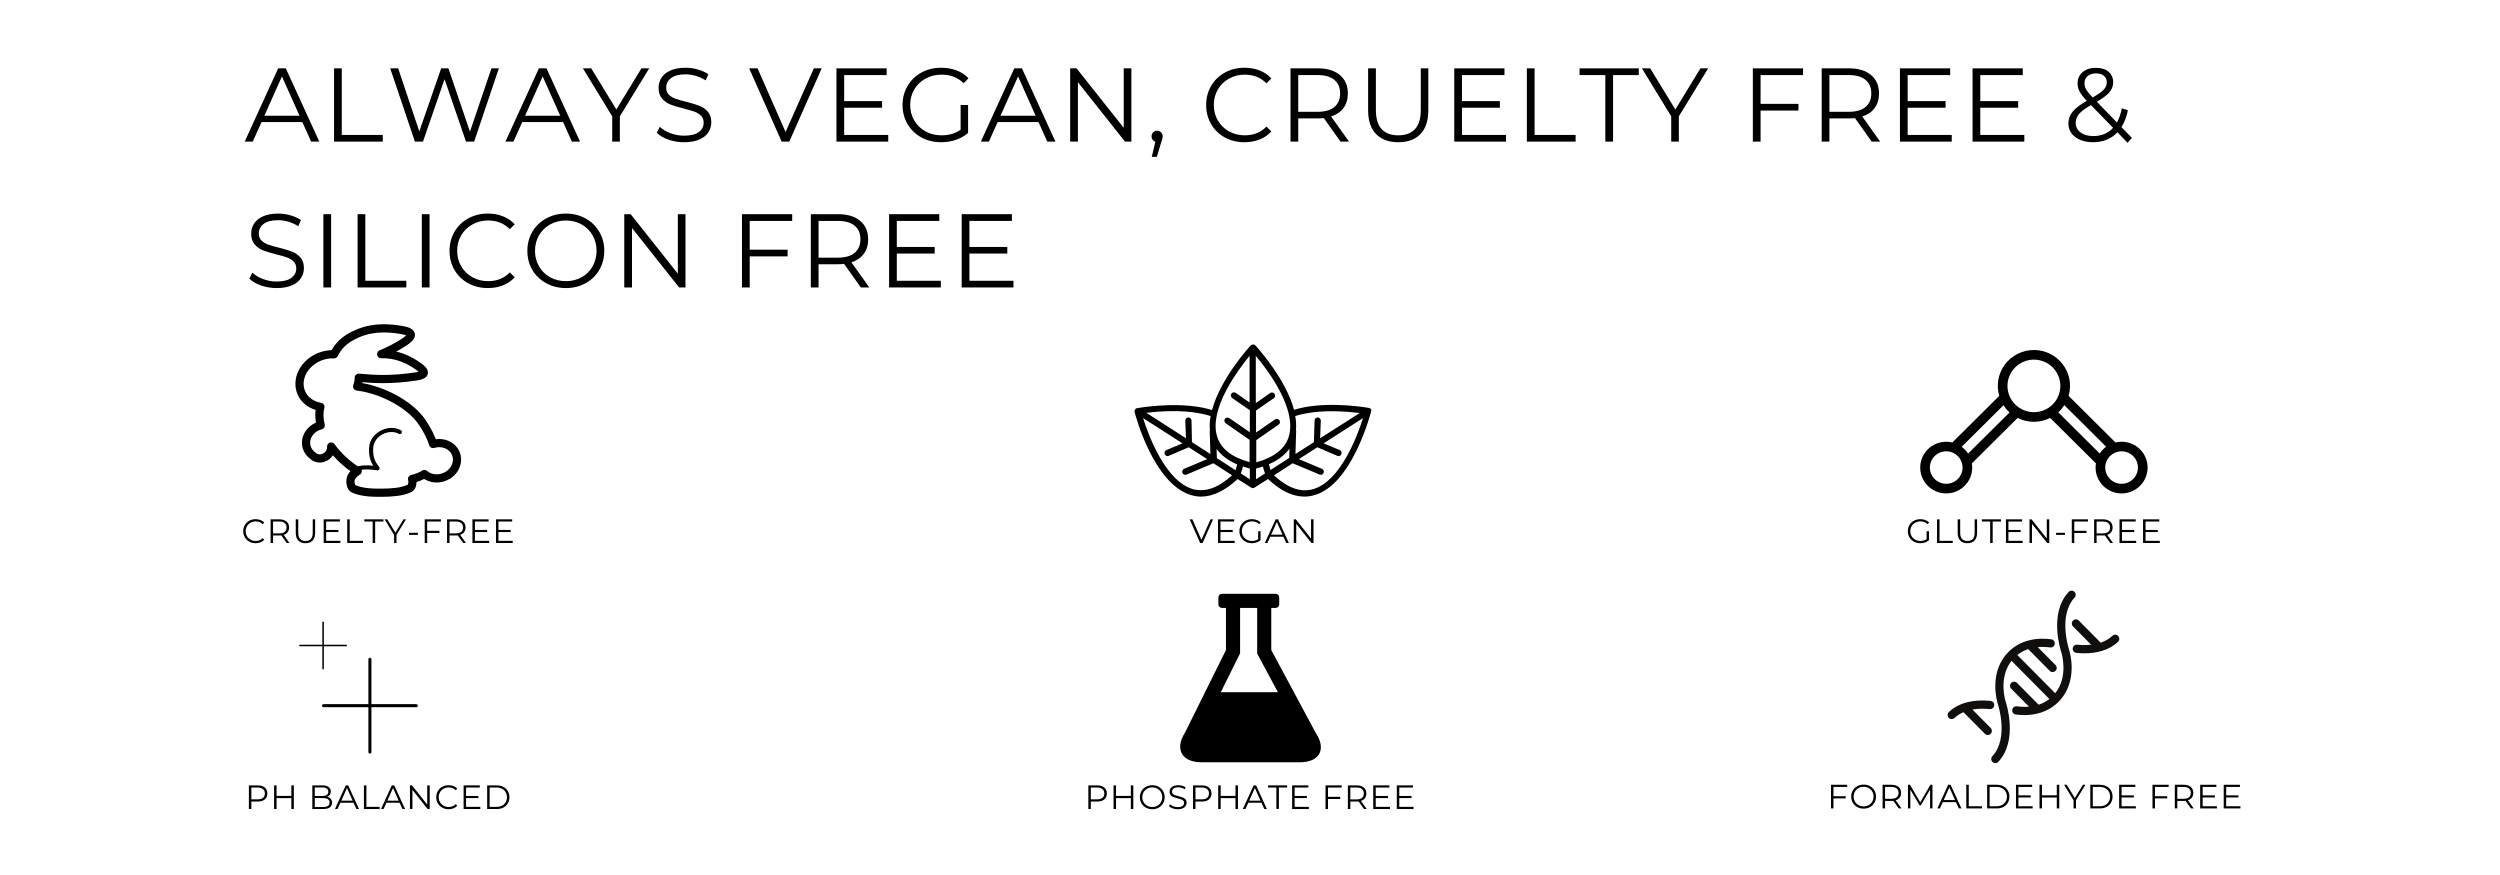 <svg xmlns="http://www.w3.org/2000/svg" xmlns:xlink="http://www.w3.org/1999/xlink" width="1200" zoomAndPan="magnify" viewBox="0 0 900 315" height="420" preserveAspectRatio="xMidYMid meet" version="1.0"><defs><g/><clipPath id="0df3d241a5"><path d="M 106 116.676 L 167 116.676 L 167 178.926 L 106 178.926 Z M 106 116.676 " clip-rule="nonzero"/></clipPath><clipPath id="4132164e6b"><path d="M 408.352 124.02 L 493.852 124.02 L 493.852 178.77 L 408.352 178.77 Z M 408.352 124.02 " clip-rule="nonzero"/></clipPath><clipPath id="282b707131"><path d="M 691 126 L 773.875 126 L 773.875 178 L 691 178 Z M 691 126 " clip-rule="nonzero"/></clipPath><clipPath id="f28c919819"><path d="M 107.691 223.75 L 124.941 223.75 L 124.941 241 L 107.691 241 Z M 107.691 223.75 " clip-rule="nonzero"/></clipPath><clipPath id="f0e7e76b68"><path d="M 115.918 236.793 L 150.418 236.793 L 150.418 271.293 L 115.918 271.293 Z M 115.918 236.793 " clip-rule="nonzero"/></clipPath><clipPath id="35b084ca98"><path d="M 424 213.715 L 476 213.715 L 476 274.465 L 424 274.465 Z M 424 213.715 " clip-rule="nonzero"/></clipPath><clipPath id="251f8e435a"><path d="M 716 212.477 L 748 212.477 L 748 274.727 L 716 274.727 Z M 716 212.477 " clip-rule="nonzero"/></clipPath></defs><rect x="-90" width="1080" fill="#ffffff" y="-31.5" height="378" fill-opacity="1"/><rect x="-90" width="1080" fill="#ffffff" y="-31.5" height="378" fill-opacity="1"/><rect x="-90" width="1080" fill="#ffffff" y="-31.5" height="378" fill-opacity="1"/><g clip-path="url(#0df3d241a5)"><path stroke-linecap="round" transform="matrix(0.492, 0, 0, 0.492, 104.8, 116.083)" fill="none" stroke-linejoin="round" d="M 66.946 4.313 C 61.108 4.4 55.159 5.376 49.004 7.938 C 38.383 12.34 34.346 17.702 31.396 23.286 C 24.328 22.968 16.833 25.808 11.693 31.423 C 3.698 40.18 4.436 52.339 13.351 58.542 C 15.77 60.224 18.538 61.247 21.457 61.746 C 20.307 66.133 20.474 70.725 21.663 75.302 C 21.489 75.349 21.33 75.381 21.156 75.429 C 13.629 77.665 9.29 84.923 11.495 91.578 C 12.296 94.029 13.874 96.035 15.921 97.511 C 17.793 99.343 20.735 100.041 23.622 99.049 C 27.287 97.788 29.603 94.267 29.302 90.777 C 34.529 98.002 41.572 104.364 48.726 108.79 C 45.34 110.891 43.317 113.604 43.388 116.547 C 43.436 118.466 43.928 120.933 45.99 121.837 C 51.78 124.36 59.157 124.661 66.438 124.59 C 73.624 124.518 80.882 124.082 86.505 121.48 C 88.488 120.568 88.821 118.093 88.774 116.198 C 88.758 115.627 88.663 115.071 88.504 114.524 C 92.026 113.715 95.056 112.494 97.522 110.907 C 102.083 114.865 109.349 115.286 114.996 111.581 C 121.476 107.322 123.34 99.208 119.152 93.473 C 115.789 88.865 109.563 87.207 103.876 88.921 C 102.456 84.209 99.846 78.911 95.873 73.025 C 86.561 59.256 65.343 48.857 48.322 46.843 C 49.099 44.733 49.504 42.575 49.504 40.466 C 60.949 41.568 73.164 42.195 91.24 39.538 C 97.475 38.618 99.632 36.777 93.406 32.32 C 85.696 26.815 77.019 22.96 65.899 23.19 C 71.863 20.708 77.558 17.773 82.389 14.6 C 88.686 10.468 90.772 7.097 80.39 5.431 C 75.924 4.717 71.483 4.249 66.946 4.313 Z M 66.946 4.313 " stroke="#000000" stroke-width="6" stroke-opacity="1" stroke-miterlimit="4"/></g><path stroke-linecap="round" transform="matrix(0.492, 0, 0, 0.492, 104.8, 116.083)" fill="none" stroke-linejoin="round" d="M 42.207 113.953 C 45.165 104.99 54.247 105.482 63.265 106.719 C 60.188 102.635 58.237 99.351 58.546 91.911 C 58.974 81.6 71.657 75.69 79.613 80.196 " stroke="#000000" stroke-width="3" stroke-opacity="1" stroke-miterlimit="4"/><g clip-path="url(#4132164e6b)"><path fill="#000000" d="M 493.578 147.355 C 493.496 147.188 493.414 147.105 493.246 147.023 L 493.164 147.023 C 493.082 146.938 493 146.938 492.832 146.855 C 492.336 146.77 480.219 144.605 469.598 146.605 C 468.273 146.855 467.027 147.188 465.867 147.523 C 462.797 136.27 452.508 124.934 451.926 124.352 C 451.758 124.102 451.43 124.016 451.098 124.016 C 450.766 124.016 450.516 124.184 450.266 124.352 C 449.684 124.934 439.395 136.27 436.328 147.605 C 435.164 147.273 433.918 146.938 432.594 146.688 C 421.973 144.688 409.859 146.855 409.359 146.938 C 409.277 146.938 409.191 147.023 409.027 147.023 C 409.027 147.023 408.945 147.023 408.945 147.105 C 408.863 147.188 408.695 147.273 408.613 147.438 C 408.531 147.605 408.445 147.688 408.445 147.855 L 408.445 148.273 C 408.695 149.355 415.332 174.445 428.941 178.277 C 430.102 178.613 431.266 178.777 432.426 178.777 C 436.66 178.777 441.055 176.609 445.535 172.445 L 450.516 175.609 C 450.516 175.609 450.598 175.609 450.598 175.695 L 451.43 175.695 C 451.43 175.695 451.512 175.695 451.512 175.609 L 456.488 172.445 C 460.969 176.695 465.367 178.777 469.598 178.777 C 470.762 178.777 471.922 178.613 473.086 178.277 C 486.691 174.527 493.246 149.355 493.578 148.273 L 493.578 147.938 C 493.746 147.855 493.746 147.773 493.746 147.773 C 493.746 147.605 493.664 147.523 493.578 147.355 Z M 432.176 148.855 C 433.504 149.105 434.668 149.438 435.828 149.773 C 435.496 151.523 435.414 153.191 435.578 154.855 C 435.578 154.941 435.496 155.023 435.496 155.191 L 435.746 163.441 L 429.105 159.191 L 428.941 151.355 C 428.941 150.773 428.445 150.273 427.781 150.273 C 427.199 150.273 426.699 150.773 426.699 151.441 L 426.949 157.773 L 412.68 148.605 C 416.91 148.105 425.043 147.438 432.176 148.855 Z M 429.523 176.109 C 419.73 173.359 413.59 157.191 411.516 150.523 L 425.703 159.609 L 419.898 162.023 C 419.316 162.273 419.066 162.941 419.316 163.523 C 419.48 163.941 419.898 164.191 420.312 164.191 C 420.477 164.191 420.645 164.191 420.727 164.109 L 427.945 161.023 L 434.586 165.277 L 426.285 168.777 C 425.703 169.027 425.457 169.691 425.703 170.277 C 425.871 170.691 426.285 170.941 426.699 170.941 C 426.867 170.941 427.031 170.941 427.117 170.859 L 436.824 166.777 L 443.547 171.109 C 438.648 175.609 433.918 177.277 429.523 176.109 Z M 444.789 169.277 L 438.066 164.941 L 437.984 161.609 C 439.645 163.941 442.137 165.773 445.371 167.191 C 445.207 167.859 445.039 168.527 444.789 169.277 Z M 449.934 172.527 L 446.699 170.445 C 447.031 169.609 447.281 168.777 447.445 167.941 L 449.934 168.691 Z M 449.934 155.605 L 442.551 150.523 C 442.051 150.188 441.387 150.273 440.973 150.773 C 440.641 151.273 440.723 151.938 441.223 152.355 L 449.852 158.355 L 449.852 166.359 C 443.379 164.609 439.48 161.523 438.152 157.105 C 435.164 147.355 445.453 133.438 449.852 128.102 L 449.852 144.906 L 444.871 141.438 C 444.375 141.105 443.711 141.188 443.297 141.688 C 442.965 142.188 443.047 142.855 443.547 143.27 L 449.934 147.688 Z M 470.016 148.855 C 477.152 147.438 485.281 148.188 489.516 148.688 L 475.242 157.773 L 475.492 151.441 C 475.492 150.855 474.992 150.273 474.41 150.273 C 473.75 150.273 473.25 150.773 473.25 151.355 L 473 159.191 L 466.363 163.441 L 466.613 155.191 C 466.613 155.105 466.613 154.941 466.531 154.855 C 466.695 153.191 466.613 151.441 466.281 149.773 C 467.523 149.355 468.688 149.105 470.016 148.855 Z M 452.176 172.527 L 452.176 168.691 C 453.086 168.441 453.918 168.191 454.664 167.941 C 454.828 168.777 455.078 169.609 455.41 170.445 Z M 452.258 166.441 L 452.258 158.441 L 460.305 152.855 C 460.805 152.523 460.969 151.773 460.555 151.273 C 460.223 150.773 459.477 150.605 458.977 151.023 L 452.176 155.691 L 452.176 147.773 L 458.562 143.355 C 459.062 143.02 459.227 142.27 458.812 141.77 C 458.48 141.27 457.734 141.105 457.234 141.52 L 452.09 145.105 L 452.09 128.102 C 456.656 133.52 466.945 147.355 463.957 157.191 C 462.629 161.523 458.648 164.691 452.258 166.441 Z M 456.82 167.109 C 460.059 165.691 462.547 163.859 464.207 161.523 L 464.121 164.859 L 457.402 169.191 C 457.152 168.441 456.988 167.777 456.82 167.109 Z M 472.668 176.109 C 468.273 177.359 463.543 175.695 458.648 171.109 L 465.367 166.777 L 475.078 170.859 C 475.242 170.941 475.324 170.941 475.492 170.941 C 475.906 170.941 476.32 170.691 476.484 170.277 C 476.734 169.691 476.484 169.027 475.906 168.777 L 467.609 165.277 L 474.246 161.023 L 481.465 164.109 C 481.629 164.191 481.715 164.191 481.879 164.191 C 482.297 164.191 482.711 163.941 482.875 163.523 C 483.125 162.941 482.875 162.273 482.297 162.023 L 476.484 159.609 L 490.676 150.523 C 488.602 157.191 482.461 173.359 472.668 176.109 Z M 472.668 176.109 " fill-opacity="1" fill-rule="nonzero"/></g><g clip-path="url(#282b707131)"><path fill="#000000" d="M 763.77 159.02 C 763.027 159.023 762.293 159.113 761.57 159.289 L 744.695 142.516 C 744.836 142.035 744.945 141.547 745.027 141.055 C 745.113 140.562 745.168 140.07 745.191 139.57 C 745.219 139.07 745.215 138.574 745.18 138.074 C 745.148 137.578 745.086 137.082 744.996 136.59 C 744.906 136.102 744.785 135.617 744.641 135.137 C 744.492 134.66 744.316 134.191 744.117 133.734 C 743.914 133.277 743.688 132.836 743.434 132.402 C 743.18 131.973 742.902 131.559 742.602 131.156 C 742.301 130.758 741.977 130.379 741.629 130.016 C 741.281 129.656 740.918 129.312 740.531 128.996 C 740.145 128.676 739.742 128.379 739.32 128.105 C 738.902 127.832 738.465 127.582 738.016 127.359 C 737.566 127.137 737.105 126.941 736.633 126.77 C 736.16 126.602 735.68 126.457 735.191 126.344 C 734.703 126.23 734.207 126.145 733.711 126.086 C 733.211 126.027 732.711 126 732.207 126 C 731.703 126 731.203 126.027 730.703 126.086 C 730.207 126.145 729.711 126.23 729.223 126.344 C 728.734 126.457 728.254 126.602 727.781 126.77 C 727.309 126.941 726.848 127.137 726.398 127.359 C 725.949 127.582 725.512 127.832 725.094 128.105 C 724.672 128.379 724.27 128.676 723.883 128.996 C 723.496 129.312 723.129 129.656 722.785 130.016 C 722.438 130.379 722.113 130.758 721.812 131.156 C 721.512 131.559 721.234 131.973 720.98 132.402 C 720.727 132.836 720.5 133.277 720.297 133.734 C 720.098 134.191 719.922 134.66 719.773 135.137 C 719.629 135.617 719.508 136.102 719.418 136.59 C 719.328 137.082 719.266 137.578 719.234 138.074 C 719.199 138.574 719.195 139.07 719.223 139.57 C 719.246 140.07 719.301 140.562 719.387 141.055 C 719.469 141.547 719.578 142.035 719.719 142.516 L 702.844 159.289 C 702.215 159.137 701.578 159.051 700.934 159.031 C 700.289 159.012 699.645 159.059 699.012 159.168 C 698.375 159.281 697.758 159.457 697.156 159.695 C 696.559 159.934 695.988 160.23 695.449 160.586 C 694.914 160.941 694.418 161.352 693.965 161.809 C 693.512 162.266 693.109 162.766 692.762 163.305 C 692.414 163.844 692.125 164.414 691.895 165.016 C 691.664 165.613 691.496 166.23 691.395 166.863 C 691.293 167.5 691.258 168.137 691.289 168.777 C 691.32 169.418 691.418 170.051 691.578 170.672 C 691.742 171.293 691.969 171.891 692.254 172.465 C 692.543 173.039 692.887 173.578 693.285 174.082 C 693.684 174.59 694.133 175.047 694.625 175.457 C 695.121 175.871 695.652 176.23 696.223 176.531 C 696.793 176.836 697.387 177.074 698.008 177.258 C 698.629 177.438 699.262 177.551 699.902 177.602 C 700.547 177.652 701.191 177.637 701.832 177.555 C 702.473 177.473 703.098 177.328 703.707 177.117 C 704.316 176.906 704.898 176.637 705.453 176.309 C 706.008 175.977 706.523 175.594 706.996 175.16 C 707.469 174.723 707.895 174.242 708.27 173.719 C 708.645 173.195 708.961 172.641 709.219 172.055 C 709.477 171.465 709.672 170.855 709.805 170.227 C 709.938 169.598 710 168.965 710 168.324 C 709.996 167.82 709.953 167.32 709.871 166.824 L 726.352 150.453 C 727.258 150.91 728.207 151.258 729.195 151.492 C 730.188 151.73 731.188 151.848 732.207 151.848 C 733.223 151.848 734.227 151.73 735.219 151.492 C 736.207 151.258 737.156 150.91 738.062 150.453 L 754.539 166.824 C 754.457 167.32 754.41 167.82 754.41 168.324 C 754.406 168.934 754.469 169.539 754.586 170.137 C 754.707 170.738 754.883 171.32 755.121 171.887 C 755.355 172.449 755.645 172.984 755.984 173.496 C 756.328 174.004 756.715 174.473 757.148 174.906 C 757.586 175.336 758.059 175.723 758.57 176.062 C 759.078 176.402 759.621 176.691 760.188 176.926 C 760.758 177.156 761.344 177.336 761.945 177.453 C 762.547 177.574 763.156 177.633 763.773 177.633 C 764.387 177.633 764.996 177.574 765.602 177.453 C 766.203 177.336 766.789 177.16 767.355 176.926 C 767.926 176.691 768.465 176.406 768.977 176.066 C 769.488 175.727 769.961 175.34 770.398 174.906 C 770.832 174.477 771.219 174.004 771.562 173.496 C 771.902 172.988 772.191 172.453 772.426 171.887 C 772.664 171.324 772.84 170.742 772.961 170.141 C 773.078 169.543 773.141 168.938 773.141 168.324 C 773.141 167.715 773.078 167.109 772.961 166.508 C 772.84 165.91 772.66 165.328 772.426 164.762 C 772.191 164.199 771.902 163.664 771.559 163.152 C 771.219 162.645 770.828 162.176 770.395 161.742 C 769.961 161.312 769.484 160.926 768.973 160.586 C 768.465 160.246 767.922 159.961 767.355 159.727 C 766.785 159.492 766.199 159.316 765.598 159.199 C 764.992 159.078 764.383 159.02 763.77 159.02 Z M 700.637 174.164 C 700.25 174.164 699.867 174.125 699.488 174.051 C 699.109 173.977 698.742 173.863 698.383 173.719 C 698.027 173.57 697.688 173.391 697.367 173.18 C 697.047 172.965 696.75 172.723 696.477 172.449 C 696.203 172.18 695.957 171.883 695.742 171.566 C 695.531 171.246 695.348 170.91 695.199 170.555 C 695.051 170.199 694.941 169.832 694.867 169.457 C 694.789 169.082 694.754 168.699 694.754 168.316 C 694.754 167.934 694.793 167.551 694.867 167.176 C 694.941 166.801 695.055 166.434 695.203 166.078 C 695.348 165.727 695.531 165.387 695.746 165.07 C 695.961 164.75 696.203 164.453 696.477 164.184 C 696.75 163.91 697.047 163.668 697.371 163.457 C 697.691 163.242 698.031 163.062 698.387 162.918 C 698.742 162.77 699.113 162.66 699.492 162.586 C 699.871 162.512 700.254 162.473 700.637 162.473 C 701.023 162.473 701.406 162.512 701.785 162.586 C 702.164 162.66 702.531 162.773 702.891 162.918 C 703.246 163.066 703.586 163.246 703.906 163.461 C 704.227 163.672 704.523 163.914 704.797 164.188 C 705.07 164.461 705.312 164.754 705.527 165.074 C 705.742 165.395 705.926 165.73 706.07 166.086 C 706.219 166.441 706.332 166.805 706.406 167.184 C 706.48 167.559 706.52 167.938 706.52 168.324 C 706.52 168.707 706.48 169.086 706.406 169.461 C 706.328 169.836 706.219 170.203 706.07 170.559 C 705.922 170.91 705.742 171.246 705.527 171.566 C 705.312 171.887 705.07 172.18 704.797 172.453 C 704.523 172.723 704.227 172.965 703.906 173.18 C 703.586 173.391 703.25 173.57 702.891 173.719 C 702.535 173.867 702.168 173.977 701.789 174.055 C 701.41 174.129 701.031 174.168 700.645 174.168 Z M 708.508 163.289 C 707.887 162.336 707.117 161.523 706.195 160.852 L 721.258 145.879 C 721.867 146.84 722.594 147.707 723.434 148.477 Z M 722.688 138.926 C 722.688 138.305 722.75 137.691 722.871 137.082 C 722.992 136.473 723.176 135.883 723.414 135.309 C 723.652 134.734 723.945 134.188 724.293 133.672 C 724.641 133.156 725.035 132.68 725.477 132.238 C 725.918 131.801 726.398 131.41 726.918 131.062 C 727.438 130.719 727.988 130.426 728.566 130.191 C 729.141 129.953 729.738 129.773 730.352 129.652 C 730.965 129.531 731.582 129.469 732.207 129.469 C 732.832 129.469 733.449 129.531 734.062 129.652 C 734.676 129.773 735.273 129.953 735.848 130.191 C 736.426 130.426 736.977 130.719 737.496 131.062 C 738.016 131.41 738.496 131.801 738.938 132.238 C 739.379 132.68 739.773 133.156 740.121 133.672 C 740.469 134.188 740.762 134.734 741 135.309 C 741.238 135.883 741.422 136.473 741.543 137.082 C 741.664 137.691 741.727 138.305 741.727 138.926 C 741.727 139.547 741.664 140.164 741.543 140.773 C 741.422 141.383 741.238 141.973 741 142.547 C 740.762 143.121 740.469 143.664 740.121 144.184 C 739.773 144.699 739.379 145.176 738.938 145.617 C 738.496 146.055 738.016 146.445 737.496 146.793 C 736.977 147.137 736.426 147.43 735.848 147.664 C 735.273 147.902 734.676 148.082 734.062 148.203 C 733.449 148.324 732.832 148.387 732.207 148.387 C 731.582 148.383 730.965 148.324 730.352 148.203 C 729.738 148.078 729.145 147.898 728.566 147.66 C 727.988 147.426 727.441 147.133 726.922 146.789 C 726.402 146.441 725.922 146.051 725.48 145.613 C 725.039 145.172 724.645 144.695 724.297 144.18 C 723.949 143.664 723.656 143.117 723.418 142.543 C 723.176 141.973 722.996 141.379 722.875 140.773 C 722.75 140.164 722.691 139.547 722.688 138.926 Z M 740.977 148.445 C 741.816 147.676 742.543 146.809 743.152 145.852 L 758.215 160.82 C 757.293 161.492 756.523 162.309 755.902 163.262 Z M 763.77 174.16 C 763.383 174.16 763 174.121 762.621 174.047 C 762.242 173.973 761.875 173.859 761.52 173.715 C 761.16 173.566 760.82 173.387 760.5 173.172 C 760.18 172.961 759.883 172.719 759.609 172.445 C 759.336 172.176 759.094 171.879 758.879 171.559 C 758.664 171.242 758.48 170.902 758.336 170.547 C 758.188 170.195 758.074 169.828 758 169.453 C 757.926 169.074 757.887 168.695 757.887 168.312 C 757.887 167.926 757.926 167.547 758 167.172 C 758.078 166.793 758.188 166.43 758.336 166.074 C 758.484 165.719 758.668 165.383 758.883 165.062 C 759.098 164.742 759.34 164.449 759.613 164.176 C 759.887 163.906 760.184 163.664 760.504 163.449 C 760.828 163.238 761.168 163.059 761.523 162.91 C 761.879 162.766 762.25 162.656 762.629 162.578 C 763.008 162.504 763.391 162.469 763.777 162.469 C 764.16 162.469 764.543 162.508 764.922 162.582 C 765.301 162.656 765.672 162.77 766.027 162.914 C 766.383 163.062 766.723 163.242 767.043 163.457 C 767.363 163.672 767.66 163.914 767.934 164.188 C 768.207 164.457 768.449 164.754 768.664 165.074 C 768.879 165.391 769.059 165.73 769.207 166.086 C 769.355 166.438 769.465 166.805 769.539 167.18 C 769.617 167.559 769.652 167.938 769.652 168.324 C 769.652 168.707 769.613 169.086 769.539 169.461 C 769.461 169.84 769.352 170.203 769.203 170.559 C 769.055 170.914 768.875 171.25 768.66 171.57 C 768.445 171.887 768.199 172.184 767.93 172.453 C 767.656 172.727 767.359 172.969 767.035 173.18 C 766.715 173.395 766.375 173.574 766.02 173.723 C 765.664 173.867 765.297 173.98 764.918 174.055 C 764.539 174.129 764.156 174.168 763.77 174.168 Z M 763.77 174.16 " fill-opacity="1" fill-rule="nonzero"/></g><g clip-path="url(#f28c919819)"><path fill="#000000" d="M 116.316 241 C 116.164 241 116.043 240.879 116.043 240.727 L 116.043 232.648 L 107.965 232.648 C 107.812 232.648 107.691 232.527 107.691 232.375 C 107.691 232.227 107.812 232.102 107.965 232.102 L 116.043 232.102 L 116.043 224.023 C 116.043 223.875 116.164 223.75 116.316 223.75 C 116.469 223.75 116.59 223.875 116.59 224.023 L 116.59 232.102 L 124.668 232.102 C 124.82 232.102 124.941 232.227 124.941 232.375 C 124.941 232.527 124.82 232.648 124.668 232.648 L 116.59 232.648 L 116.59 240.727 C 116.59 240.879 116.469 241 116.316 241 Z M 116.316 241 " fill-opacity="1" fill-rule="nonzero"/></g><g clip-path="url(#f0e7e76b68)"><path fill="#000000" d="M 133.168 271.293 C 132.867 271.293 132.621 271.051 132.621 270.746 L 132.621 254.59 L 116.465 254.59 C 116.164 254.59 115.918 254.348 115.918 254.043 C 115.918 253.742 116.164 253.496 116.465 253.496 L 132.621 253.496 L 132.621 237.34 C 132.621 237.039 132.867 236.793 133.168 236.793 C 133.469 236.793 133.715 237.039 133.715 237.34 L 133.715 253.496 L 149.871 253.496 C 150.172 253.496 150.418 253.742 150.418 254.043 C 150.418 254.348 150.172 254.59 149.871 254.59 L 133.715 254.59 L 133.715 270.746 C 133.715 271.051 133.469 271.293 133.168 271.293 Z M 133.168 271.293 " fill-opacity="1" fill-rule="nonzero"/></g><g clip-path="url(#35b084ca98)"><path fill="#000000" d="M 473.695 263.891 L 457.66 234.016 L 457.66 218.848 L 459.246 218.848 C 459.949 218.848 460.516 218.285 460.516 217.586 L 460.516 215.031 C 460.516 214.336 459.949 213.77 459.246 213.77 L 439.898 213.77 C 439.195 213.77 438.625 214.336 438.625 215.031 L 438.625 217.586 C 438.625 218.285 439.195 218.848 439.898 218.848 L 441.348 218.848 L 441.348 234.02 L 426.59 263.762 C 422.812 269.641 425.441 274.41 432.457 274.41 L 468.023 274.41 C 475.039 274.41 477.578 269.699 473.695 263.891 Z M 445.906 236.254 L 446.43 235.195 L 446.43 218.848 L 452.578 218.848 L 452.578 235.281 L 453.176 236.398 L 460.047 249.199 L 439.48 249.199 Z M 445.906 236.254 " fill-opacity="1" fill-rule="nonzero"/></g><path fill="#100f0d" d="M 762.566 228.957 C 762.016 228.355 761.082 228.324 760.488 228.883 C 759.238 230.051 757.781 230.84 756.246 231.359 L 748.363 223.406 C 747.785 222.824 746.855 222.824 746.281 223.406 C 745.703 223.984 745.703 224.926 746.281 225.504 L 752.812 232.094 C 751.043 232.289 749.305 232.238 747.797 232.086 C 746.984 232.004 746.266 232.598 746.184 233.414 C 746.102 234.23 746.691 234.957 747.5 235.039 C 748.414 235.133 749.398 235.191 750.43 235.191 C 754.402 235.191 759.023 234.312 762.492 231.055 C 763.086 230.496 763.121 229.559 762.566 228.957 " fill-opacity="1" fill-rule="nonzero"/><g clip-path="url(#251f8e435a)"><path fill="#100f0d" d="M 744.895 233.969 C 744.852 233.848 740.789 221.629 746.852 215.137 C 747.41 214.539 747.383 213.602 746.789 213.039 C 746.199 212.477 745.266 212.504 744.707 213.102 C 737.5 220.82 741.82 234.078 742.102 234.914 C 742.242 235.371 744.688 243.586 739.879 249.562 L 726.234 235.797 C 727.473 234.812 728.801 234.133 730.148 233.68 L 737.902 241.508 C 738.191 241.797 738.566 241.941 738.945 241.941 C 739.32 241.941 739.695 241.797 739.984 241.508 C 740.559 240.93 740.559 239.988 739.984 239.41 L 733.602 232.969 C 735.195 232.82 736.719 232.906 738.047 233.086 C 738.852 233.195 739.594 232.625 739.703 231.812 C 739.812 231 739.246 230.254 738.441 230.145 C 736.469 229.875 733.523 229.738 730.43 230.527 C 730.27 230.539 730.113 230.582 729.961 230.652 C 727.602 231.32 725.18 232.547 723.055 234.68 C 723.051 234.68 723.051 234.68 723.051 234.684 C 723.051 234.684 723.047 234.684 723.047 234.684 C 720 237.742 718.359 241.906 718.305 246.73 C 718.266 250.203 719.039 252.855 719.195 253.355 C 719.199 253.367 719.203 253.379 719.207 253.395 C 719.25 253.516 723.309 265.734 717.25 272.223 C 716.695 272.82 716.723 273.762 717.312 274.324 C 717.598 274.594 717.961 274.727 718.324 274.727 C 718.715 274.727 719.105 274.57 719.395 274.258 C 726.605 266.535 722.277 253.266 722 252.445 C 721.852 251.977 719.434 243.867 724.148 237.891 L 737.773 251.637 C 736.547 252.594 735.234 253.254 733.906 253.695 L 726.117 245.84 C 725.543 245.262 724.609 245.262 724.035 245.84 C 723.461 246.422 723.461 247.363 724.035 247.941 L 730.438 254.398 C 728.867 254.539 727.367 254.453 726.055 254.273 C 725.25 254.164 724.508 254.734 724.402 255.547 C 724.293 256.359 724.855 257.109 725.66 257.219 C 726.531 257.336 727.586 257.43 728.758 257.43 C 732.371 257.43 737.105 256.547 740.918 252.809 C 740.934 252.793 740.953 252.781 740.969 252.762 C 740.977 252.754 740.984 252.746 740.992 252.738 C 741.012 252.719 741.031 252.699 741.051 252.68 C 744.094 249.629 745.734 245.469 745.797 240.652 C 745.84 237.184 745.062 234.516 744.906 234.012 C 744.902 233.996 744.898 233.984 744.895 233.969 " fill-opacity="1" fill-rule="nonzero"/></g><path fill="#100f0d" d="M 716.641 262.066 L 710.074 255.441 C 712.254 255.055 714.453 255.09 716.305 255.277 C 717.117 255.359 717.836 254.762 717.918 253.945 C 718 253.129 717.406 252.402 716.598 252.32 C 710.25 251.684 705.066 253.062 701.609 256.305 C 701.016 256.863 700.98 257.805 701.535 258.402 C 701.824 258.719 702.219 258.879 702.613 258.879 C 702.973 258.879 703.332 258.746 703.617 258.48 C 704.586 257.57 705.688 256.891 706.848 256.391 L 714.559 264.164 C 714.844 264.457 715.223 264.602 715.598 264.602 C 715.973 264.602 716.352 264.457 716.641 264.164 C 717.215 263.586 717.215 262.645 716.641 262.066 " fill-opacity="1" fill-rule="nonzero"/><g fill="#000000" fill-opacity="1"><g transform="translate(88.015, 50.983)"><g><path d="M 20.828 -7.047 L 6.141 -7.047 L 2.969 0 L 0.078 0 L 12.125 -26.375 L 14.875 -26.375 L 26.938 0 L 24 0 Z M 19.812 -9.312 L 13.484 -23.469 L 7.156 -9.312 Z M 19.812 -9.312 "/></g></g></g><g fill="#000000" fill-opacity="1"><g transform="translate(115.962, 50.983)"><g><path d="M 4.297 -26.375 L 7.078 -26.375 L 7.078 -2.406 L 21.844 -2.406 L 21.844 0 L 4.297 0 Z M 4.297 -26.375 "/></g></g></g><g fill="#000000" fill-opacity="1"><g transform="translate(139.088, 50.983)"><g><path d="M 40.5 -26.375 L 31.609 0 L 28.672 0 L 20.953 -22.484 L 13.188 0 L 10.281 0 L 1.391 -26.375 L 4.25 -26.375 L 11.859 -3.688 L 19.734 -26.375 L 22.344 -26.375 L 30.094 -3.578 L 37.828 -26.375 Z M 40.5 -26.375 "/></g></g></g><g fill="#000000" fill-opacity="1"><g transform="translate(181.875, 50.983)"><g><path d="M 20.828 -7.047 L 6.141 -7.047 L 2.969 0 L 0.078 0 L 12.125 -26.375 L 14.875 -26.375 L 26.938 0 L 24 0 Z M 19.812 -9.312 L 13.484 -23.469 L 7.156 -9.312 Z M 19.812 -9.312 "/></g></g></g><g fill="#000000" fill-opacity="1"><g transform="translate(209.822, 50.983)"><g><path d="M 13.328 -9.109 L 13.328 0 L 10.578 0 L 10.578 -9.109 L 0.031 -26.375 L 3.016 -26.375 L 12.062 -11.562 L 21.094 -26.375 L 23.891 -26.375 Z M 13.328 -9.109 "/></g></g></g><g fill="#000000" fill-opacity="1"><g transform="translate(234.68, 50.983)"><g><path d="M 11.562 0.219 C 9.602 0.219 7.723 -0.094 5.922 -0.719 C 4.129 -1.344 2.742 -2.172 1.766 -3.203 L 2.859 -5.344 C 3.816 -4.395 5.086 -3.625 6.672 -3.031 C 8.254 -2.438 9.883 -2.141 11.562 -2.141 C 13.926 -2.141 15.695 -2.57 16.875 -3.438 C 18.051 -4.312 18.641 -5.438 18.641 -6.812 C 18.641 -7.875 18.316 -8.719 17.672 -9.344 C 17.035 -9.969 16.254 -10.445 15.328 -10.781 C 14.398 -11.125 13.109 -11.5 11.453 -11.906 C 9.461 -12.406 7.879 -12.883 6.703 -13.344 C 5.523 -13.812 4.516 -14.523 3.672 -15.484 C 2.828 -16.441 2.406 -17.734 2.406 -19.359 C 2.406 -20.691 2.754 -21.906 3.453 -23 C 4.16 -24.094 5.242 -24.961 6.703 -25.609 C 8.16 -26.266 9.969 -26.594 12.125 -26.594 C 13.633 -26.594 15.109 -26.383 16.547 -25.969 C 17.992 -25.562 19.25 -24.992 20.312 -24.266 L 19.359 -22.031 C 18.254 -22.758 17.07 -23.305 15.812 -23.672 C 14.562 -24.035 13.332 -24.219 12.125 -24.219 C 9.82 -24.219 8.082 -23.77 6.906 -22.875 C 5.738 -21.988 5.156 -20.844 5.156 -19.438 C 5.156 -18.383 5.473 -17.535 6.109 -16.891 C 6.754 -16.254 7.562 -15.766 8.531 -15.422 C 9.5 -15.086 10.801 -14.719 12.438 -14.312 C 14.363 -13.832 15.922 -13.359 17.109 -12.891 C 18.305 -12.43 19.316 -11.727 20.141 -10.781 C 20.973 -9.844 21.391 -8.57 21.391 -6.969 C 21.391 -5.633 21.031 -4.422 20.312 -3.328 C 19.602 -2.234 18.508 -1.367 17.031 -0.734 C 15.551 -0.098 13.727 0.219 11.562 0.219 Z M 11.562 0.219 "/></g></g></g><g fill="#000000" fill-opacity="1"><g transform="translate(258.785, 50.983)"><g/></g></g><g fill="#000000" fill-opacity="1"><g transform="translate(269.595, 50.983)"><g><path d="M 26.219 -26.375 L 14.547 0 L 11.797 0 L 0.109 -26.375 L 3.125 -26.375 L 13.219 -3.469 L 23.391 -26.375 Z M 26.219 -26.375 "/></g></g></g><g fill="#000000" fill-opacity="1"><g transform="translate(296.826, 50.983)"><g><path d="M 22.938 -2.406 L 22.938 0 L 4.297 0 L 4.297 -26.375 L 22.375 -26.375 L 22.375 -23.953 L 7.078 -23.953 L 7.078 -14.578 L 20.719 -14.578 L 20.719 -12.203 L 7.078 -12.203 L 7.078 -2.406 Z M 22.938 -2.406 "/></g></g></g><g fill="#000000" fill-opacity="1"><g transform="translate(322.965, 50.983)"><g><path d="M 22.859 -13.188 L 25.547 -13.188 L 25.547 -3.125 C 24.316 -2.039 22.859 -1.211 21.172 -0.641 C 19.484 -0.066 17.711 0.219 15.859 0.219 C 13.223 0.219 10.848 -0.352 8.734 -1.5 C 6.629 -2.656 4.973 -4.254 3.766 -6.297 C 2.555 -8.348 1.953 -10.645 1.953 -13.188 C 1.953 -15.719 2.555 -18.004 3.766 -20.047 C 4.973 -22.098 6.629 -23.703 8.734 -24.859 C 10.848 -26.016 13.234 -26.594 15.891 -26.594 C 17.898 -26.594 19.742 -26.27 21.422 -25.625 C 23.109 -24.988 24.531 -24.047 25.688 -22.797 L 23.953 -21.016 C 21.867 -23.078 19.223 -24.109 16.016 -24.109 C 13.879 -24.109 11.945 -23.633 10.219 -22.688 C 8.5 -21.75 7.148 -20.445 6.172 -18.781 C 5.191 -17.113 4.703 -15.25 4.703 -13.188 C 4.703 -11.125 5.191 -9.266 6.172 -7.609 C 7.148 -5.953 8.492 -4.645 10.203 -3.688 C 11.91 -2.738 13.832 -2.266 15.969 -2.266 C 18.688 -2.266 20.984 -2.941 22.859 -4.297 Z M 22.859 -13.188 "/></g></g></g><g fill="#000000" fill-opacity="1"><g transform="translate(353.021, 50.983)"><g><path d="M 20.828 -7.047 L 6.141 -7.047 L 2.969 0 L 0.078 0 L 12.125 -26.375 L 14.875 -26.375 L 26.938 0 L 24 0 Z M 19.812 -9.312 L 13.484 -23.469 L 7.156 -9.312 Z M 19.812 -9.312 "/></g></g></g><g fill="#000000" fill-opacity="1"><g transform="translate(380.968, 50.983)"><g><path d="M 26.328 -26.375 L 26.328 0 L 24.031 0 L 7.078 -21.391 L 7.078 0 L 4.297 0 L 4.297 -26.375 L 6.594 -26.375 L 23.578 -4.969 L 23.578 -26.375 Z M 26.328 -26.375 "/></g></g></g><g fill="#000000" fill-opacity="1"><g transform="translate(412.53, 50.983)"><g><path d="M 4.031 -3.922 C 4.602 -3.922 5.078 -3.723 5.453 -3.328 C 5.836 -2.941 6.031 -2.461 6.031 -1.891 C 6.031 -1.586 5.984 -1.258 5.891 -0.906 C 5.805 -0.551 5.676 -0.148 5.5 0.297 L 3.922 5.5 L 2.109 5.5 L 3.391 0.031 C 2.984 -0.094 2.656 -0.32 2.406 -0.656 C 2.156 -1 2.031 -1.41 2.031 -1.891 C 2.031 -2.461 2.219 -2.941 2.594 -3.328 C 2.977 -3.723 3.457 -3.922 4.031 -3.922 Z M 4.031 -3.922 "/></g></g></g><g fill="#000000" fill-opacity="1"><g transform="translate(421.457, 50.983)"><g/></g></g><g fill="#000000" fill-opacity="1"><g transform="translate(432.267, 50.983)"><g><path d="M 15.75 0.219 C 13.133 0.219 10.773 -0.352 8.672 -1.5 C 6.578 -2.656 4.93 -4.254 3.734 -6.297 C 2.547 -8.348 1.953 -10.645 1.953 -13.188 C 1.953 -15.719 2.547 -18.004 3.734 -20.047 C 4.93 -22.098 6.582 -23.703 8.688 -24.859 C 10.801 -26.016 13.164 -26.594 15.781 -26.594 C 17.738 -26.594 19.547 -26.266 21.203 -25.609 C 22.867 -24.961 24.273 -24.008 25.422 -22.75 L 23.656 -20.984 C 21.594 -23.066 18.992 -24.109 15.859 -24.109 C 13.773 -24.109 11.879 -23.629 10.172 -22.672 C 8.461 -21.723 7.125 -20.422 6.156 -18.766 C 5.188 -17.109 4.703 -15.25 4.703 -13.188 C 4.703 -11.125 5.188 -9.266 6.156 -7.609 C 7.125 -5.953 8.461 -4.645 10.172 -3.688 C 11.879 -2.738 13.773 -2.266 15.859 -2.266 C 19.023 -2.266 21.625 -3.316 23.656 -5.422 L 25.422 -3.656 C 24.273 -2.395 22.863 -1.43 21.188 -0.766 C 19.52 -0.109 17.707 0.219 15.75 0.219 Z M 15.75 0.219 "/></g></g></g><g fill="#000000" fill-opacity="1"><g transform="translate(460.289, 50.983)"><g><path d="M 22.297 0 L 16.281 -8.469 C 15.594 -8.395 14.891 -8.359 14.172 -8.359 L 7.078 -8.359 L 7.078 0 L 4.297 0 L 4.297 -26.375 L 14.172 -26.375 C 17.535 -26.375 20.172 -25.566 22.078 -23.953 C 23.984 -22.348 24.938 -20.141 24.938 -17.328 C 24.938 -15.266 24.414 -13.523 23.375 -12.109 C 22.332 -10.691 20.844 -9.672 18.906 -9.047 L 25.359 0 Z M 14.094 -10.734 C 16.695 -10.734 18.691 -11.312 20.078 -12.469 C 21.461 -13.625 22.156 -15.242 22.156 -17.328 C 22.156 -19.461 21.461 -21.098 20.078 -22.234 C 18.691 -23.379 16.695 -23.953 14.094 -23.953 L 7.078 -23.953 L 7.078 -10.734 Z M 14.094 -10.734 "/></g></g></g><g fill="#000000" fill-opacity="1"><g transform="translate(488.462, 50.983)"><g><path d="M 14.922 0.219 C 11.504 0.219 8.836 -0.758 6.922 -2.719 C 5.016 -4.676 4.062 -7.523 4.062 -11.266 L 4.062 -26.375 L 6.859 -26.375 L 6.859 -11.375 C 6.859 -8.312 7.547 -6.023 8.922 -4.516 C 10.305 -3.016 12.305 -2.266 14.922 -2.266 C 17.555 -2.266 19.562 -3.016 20.938 -4.516 C 22.32 -6.023 23.016 -8.312 23.016 -11.375 L 23.016 -26.375 L 25.734 -26.375 L 25.734 -11.266 C 25.734 -7.523 24.785 -4.676 22.891 -2.719 C 20.992 -0.758 18.336 0.219 14.922 0.219 Z M 14.922 0.219 "/></g></g></g><g fill="#000000" fill-opacity="1"><g transform="translate(519.233, 50.983)"><g><path d="M 22.938 -2.406 L 22.938 0 L 4.297 0 L 4.297 -26.375 L 22.375 -26.375 L 22.375 -23.953 L 7.078 -23.953 L 7.078 -14.578 L 20.719 -14.578 L 20.719 -12.203 L 7.078 -12.203 L 7.078 -2.406 Z M 22.938 -2.406 "/></g></g></g><g fill="#000000" fill-opacity="1"><g transform="translate(545.372, 50.983)"><g><path d="M 4.297 -26.375 L 7.078 -26.375 L 7.078 -2.406 L 21.844 -2.406 L 21.844 0 L 4.297 0 Z M 4.297 -26.375 "/></g></g></g><g fill="#000000" fill-opacity="1"><g transform="translate(568.498, 50.983)"><g><path d="M 9.422 -23.953 L 0.156 -23.953 L 0.156 -26.375 L 21.469 -26.375 L 21.469 -23.953 L 12.203 -23.953 L 12.203 0 L 9.422 0 Z M 9.422 -23.953 "/></g></g></g><g fill="#000000" fill-opacity="1"><g transform="translate(591.059, 50.983)"><g><path d="M 13.328 -9.109 L 13.328 0 L 10.578 0 L 10.578 -9.109 L 0.031 -26.375 L 3.016 -26.375 L 12.062 -11.562 L 21.094 -26.375 L 23.891 -26.375 Z M 13.328 -9.109 "/></g></g></g><g fill="#000000" fill-opacity="1"><g transform="translate(615.917, 50.983)"><g/></g></g><g fill="#000000" fill-opacity="1"><g transform="translate(626.727, 50.983)"><g><path d="M 7.078 -23.953 L 7.078 -13.594 L 20.719 -13.594 L 20.719 -11.188 L 7.078 -11.188 L 7.078 0 L 4.297 0 L 4.297 -26.375 L 22.375 -26.375 L 22.375 -23.953 Z M 7.078 -23.953 "/></g></g></g><g fill="#000000" fill-opacity="1"><g transform="translate(651.51, 50.983)"><g><path d="M 22.297 0 L 16.281 -8.469 C 15.594 -8.395 14.891 -8.359 14.172 -8.359 L 7.078 -8.359 L 7.078 0 L 4.297 0 L 4.297 -26.375 L 14.172 -26.375 C 17.535 -26.375 20.172 -25.566 22.078 -23.953 C 23.984 -22.348 24.938 -20.141 24.938 -17.328 C 24.938 -15.266 24.414 -13.523 23.375 -12.109 C 22.332 -10.691 20.844 -9.672 18.906 -9.047 L 25.359 0 Z M 14.094 -10.734 C 16.695 -10.734 18.691 -11.312 20.078 -12.469 C 21.461 -13.625 22.156 -15.242 22.156 -17.328 C 22.156 -19.461 21.461 -21.098 20.078 -22.234 C 18.691 -23.379 16.695 -23.953 14.094 -23.953 L 7.078 -23.953 L 7.078 -10.734 Z M 14.094 -10.734 "/></g></g></g><g fill="#000000" fill-opacity="1"><g transform="translate(679.683, 50.983)"><g><path d="M 22.938 -2.406 L 22.938 0 L 4.297 0 L 4.297 -26.375 L 22.375 -26.375 L 22.375 -23.953 L 7.078 -23.953 L 7.078 -14.578 L 20.719 -14.578 L 20.719 -12.203 L 7.078 -12.203 L 7.078 -2.406 Z M 22.938 -2.406 "/></g></g></g><g fill="#000000" fill-opacity="1"><g transform="translate(705.822, 50.983)"><g><path d="M 22.938 -2.406 L 22.938 0 L 4.297 0 L 4.297 -26.375 L 22.375 -26.375 L 22.375 -23.953 L 7.078 -23.953 L 7.078 -14.578 L 20.719 -14.578 L 20.719 -12.203 L 7.078 -12.203 L 7.078 -2.406 Z M 22.938 -2.406 "/></g></g></g><g fill="#000000" fill-opacity="1"><g transform="translate(731.961, 50.983)"><g/></g></g><g fill="#000000" fill-opacity="1"><g transform="translate(742.771, 50.983)"><g><path d="M 23.172 0.422 L 19.516 -3.359 C 17.273 -0.973 14.336 0.219 10.703 0.219 C 8.992 0.219 7.469 -0.062 6.125 -0.625 C 4.781 -1.188 3.727 -1.973 2.969 -2.984 C 2.219 -4.004 1.844 -5.172 1.844 -6.484 C 1.844 -8.066 2.344 -9.484 3.344 -10.734 C 4.352 -11.992 6.062 -13.312 8.469 -14.688 C 7.219 -16 6.352 -17.113 5.875 -18.031 C 5.395 -18.945 5.156 -19.922 5.156 -20.953 C 5.156 -22.629 5.758 -23.984 6.969 -25.016 C 8.176 -26.047 9.797 -26.562 11.828 -26.562 C 13.711 -26.562 15.207 -26.094 16.312 -25.156 C 17.414 -24.227 17.969 -22.953 17.969 -21.328 C 17.969 -20.016 17.523 -18.836 16.641 -17.797 C 15.766 -16.754 14.25 -15.609 12.094 -14.359 L 19.328 -6.891 C 20.129 -8.328 20.719 -10.023 21.094 -11.984 L 23.281 -11.297 C 22.801 -8.941 22.023 -6.922 20.953 -5.234 L 24.719 -1.359 Z M 11.828 -24.562 C 10.523 -24.562 9.5 -24.234 8.75 -23.578 C 8.008 -22.93 7.641 -22.066 7.641 -20.984 C 7.641 -20.203 7.844 -19.457 8.25 -18.75 C 8.656 -18.051 9.445 -17.098 10.625 -15.891 C 12.531 -17.004 13.848 -17.945 14.578 -18.719 C 15.305 -19.5 15.672 -20.352 15.672 -21.281 C 15.672 -22.289 15.332 -23.086 14.656 -23.672 C 13.977 -24.266 13.035 -24.562 11.828 -24.562 Z M 10.844 -2 C 13.758 -2 16.125 -2.988 17.938 -4.969 L 9.984 -13.141 C 7.898 -11.961 6.461 -10.895 5.672 -9.938 C 4.879 -8.988 4.484 -7.926 4.484 -6.75 C 4.484 -5.312 5.066 -4.16 6.234 -3.297 C 7.398 -2.43 8.938 -2 10.844 -2 Z M 10.844 -2 "/></g></g></g><g fill="#000000" fill-opacity="1"><g transform="translate(88.015, 103.483)"><g><path d="M 11.562 0.219 C 9.602 0.219 7.723 -0.094 5.922 -0.719 C 4.129 -1.344 2.742 -2.172 1.766 -3.203 L 2.859 -5.344 C 3.816 -4.395 5.086 -3.625 6.672 -3.031 C 8.254 -2.438 9.883 -2.141 11.562 -2.141 C 13.926 -2.141 15.695 -2.57 16.875 -3.438 C 18.051 -4.312 18.641 -5.438 18.641 -6.812 C 18.641 -7.875 18.316 -8.719 17.672 -9.344 C 17.035 -9.969 16.254 -10.445 15.328 -10.781 C 14.398 -11.125 13.109 -11.5 11.453 -11.906 C 9.461 -12.406 7.879 -12.883 6.703 -13.344 C 5.523 -13.812 4.516 -14.523 3.672 -15.484 C 2.828 -16.441 2.406 -17.734 2.406 -19.359 C 2.406 -20.691 2.754 -21.906 3.453 -23 C 4.16 -24.094 5.242 -24.961 6.703 -25.609 C 8.16 -26.266 9.969 -26.594 12.125 -26.594 C 13.633 -26.594 15.109 -26.383 16.547 -25.969 C 17.992 -25.562 19.25 -24.992 20.312 -24.266 L 19.359 -22.031 C 18.254 -22.758 17.07 -23.305 15.812 -23.672 C 14.562 -24.035 13.332 -24.219 12.125 -24.219 C 9.82 -24.219 8.082 -23.77 6.906 -22.875 C 5.738 -21.988 5.156 -20.844 5.156 -19.438 C 5.156 -18.383 5.473 -17.535 6.109 -16.891 C 6.754 -16.254 7.562 -15.766 8.531 -15.422 C 9.5 -15.086 10.801 -14.719 12.438 -14.312 C 14.363 -13.832 15.922 -13.359 17.109 -12.891 C 18.305 -12.43 19.316 -11.727 20.141 -10.781 C 20.973 -9.844 21.391 -8.57 21.391 -6.969 C 21.391 -5.633 21.031 -4.422 20.312 -3.328 C 19.602 -2.234 18.508 -1.367 17.031 -0.734 C 15.551 -0.098 13.727 0.219 11.562 0.219 Z M 11.562 0.219 "/></g></g></g><g fill="#000000" fill-opacity="1"><g transform="translate(112.121, 103.483)"><g><path d="M 4.297 -26.375 L 7.078 -26.375 L 7.078 0 L 4.297 0 Z M 4.297 -26.375 "/></g></g></g><g fill="#000000" fill-opacity="1"><g transform="translate(124.437, 103.483)"><g><path d="M 4.297 -26.375 L 7.078 -26.375 L 7.078 -2.406 L 21.844 -2.406 L 21.844 0 L 4.297 0 Z M 4.297 -26.375 "/></g></g></g><g fill="#000000" fill-opacity="1"><g transform="translate(147.563, 103.483)"><g><path d="M 4.297 -26.375 L 7.078 -26.375 L 7.078 0 L 4.297 0 Z M 4.297 -26.375 "/></g></g></g><g fill="#000000" fill-opacity="1"><g transform="translate(159.879, 103.483)"><g><path d="M 15.75 0.219 C 13.133 0.219 10.773 -0.352 8.672 -1.5 C 6.578 -2.656 4.93 -4.254 3.734 -6.297 C 2.547 -8.348 1.953 -10.645 1.953 -13.188 C 1.953 -15.719 2.547 -18.004 3.734 -20.047 C 4.93 -22.098 6.582 -23.703 8.688 -24.859 C 10.801 -26.016 13.164 -26.594 15.781 -26.594 C 17.738 -26.594 19.547 -26.266 21.203 -25.609 C 22.867 -24.961 24.273 -24.008 25.422 -22.75 L 23.656 -20.984 C 21.594 -23.066 18.992 -24.109 15.859 -24.109 C 13.773 -24.109 11.879 -23.629 10.172 -22.672 C 8.461 -21.723 7.125 -20.422 6.156 -18.766 C 5.188 -17.109 4.703 -15.25 4.703 -13.188 C 4.703 -11.125 5.188 -9.266 6.156 -7.609 C 7.125 -5.953 8.461 -4.645 10.172 -3.688 C 11.879 -2.738 13.773 -2.266 15.859 -2.266 C 19.023 -2.266 21.625 -3.316 23.656 -5.422 L 25.422 -3.656 C 24.273 -2.395 22.863 -1.43 21.188 -0.766 C 19.52 -0.109 17.707 0.219 15.75 0.219 Z M 15.75 0.219 "/></g></g></g><g fill="#000000" fill-opacity="1"><g transform="translate(187.901, 103.483)"><g><path d="M 15.828 0.219 C 13.211 0.219 10.844 -0.363 8.719 -1.531 C 6.594 -2.695 4.93 -4.297 3.734 -6.328 C 2.547 -8.359 1.953 -10.645 1.953 -13.188 C 1.953 -15.719 2.547 -18 3.734 -20.031 C 4.93 -22.07 6.594 -23.676 8.719 -24.844 C 10.844 -26.008 13.211 -26.594 15.828 -26.594 C 18.43 -26.594 20.781 -26.016 22.875 -24.859 C 24.977 -23.703 26.629 -22.098 27.828 -20.047 C 29.035 -18.004 29.641 -15.719 29.641 -13.188 C 29.641 -10.645 29.035 -8.348 27.828 -6.297 C 26.629 -4.254 24.977 -2.656 22.875 -1.5 C 20.781 -0.352 18.43 0.219 15.828 0.219 Z M 15.828 -2.266 C 17.91 -2.266 19.789 -2.734 21.469 -3.672 C 23.156 -4.609 24.473 -5.91 25.422 -7.578 C 26.379 -9.254 26.859 -11.125 26.859 -13.188 C 26.859 -15.25 26.379 -17.113 25.422 -18.781 C 24.473 -20.445 23.156 -21.75 21.469 -22.688 C 19.789 -23.633 17.91 -24.109 15.828 -24.109 C 13.742 -24.109 11.852 -23.633 10.156 -22.688 C 8.457 -21.75 7.125 -20.445 6.156 -18.781 C 5.188 -17.113 4.703 -15.25 4.703 -13.188 C 4.703 -11.125 5.188 -9.254 6.156 -7.578 C 7.125 -5.91 8.457 -4.609 10.156 -3.672 C 11.852 -2.734 13.742 -2.266 15.828 -2.266 Z M 15.828 -2.266 "/></g></g></g><g fill="#000000" fill-opacity="1"><g transform="translate(220.443, 103.483)"><g><path d="M 26.328 -26.375 L 26.328 0 L 24.031 0 L 7.078 -21.391 L 7.078 0 L 4.297 0 L 4.297 -26.375 L 6.594 -26.375 L 23.578 -4.969 L 23.578 -26.375 Z M 26.328 -26.375 "/></g></g></g><g fill="#000000" fill-opacity="1"><g transform="translate(252.006, 103.483)"><g/></g></g><g fill="#000000" fill-opacity="1"><g transform="translate(262.815, 103.483)"><g><path d="M 7.078 -23.953 L 7.078 -13.594 L 20.719 -13.594 L 20.719 -11.188 L 7.078 -11.188 L 7.078 0 L 4.297 0 L 4.297 -26.375 L 22.375 -26.375 L 22.375 -23.953 Z M 7.078 -23.953 "/></g></g></g><g fill="#000000" fill-opacity="1"><g transform="translate(287.598, 103.483)"><g><path d="M 22.297 0 L 16.281 -8.469 C 15.594 -8.395 14.891 -8.359 14.172 -8.359 L 7.078 -8.359 L 7.078 0 L 4.297 0 L 4.297 -26.375 L 14.172 -26.375 C 17.535 -26.375 20.172 -25.566 22.078 -23.953 C 23.984 -22.348 24.938 -20.141 24.938 -17.328 C 24.938 -15.266 24.414 -13.523 23.375 -12.109 C 22.332 -10.691 20.844 -9.672 18.906 -9.047 L 25.359 0 Z M 14.094 -10.734 C 16.695 -10.734 18.691 -11.312 20.078 -12.469 C 21.461 -13.625 22.156 -15.242 22.156 -17.328 C 22.156 -19.461 21.461 -21.098 20.078 -22.234 C 18.691 -23.379 16.695 -23.953 14.094 -23.953 L 7.078 -23.953 L 7.078 -10.734 Z M 14.094 -10.734 "/></g></g></g><g fill="#000000" fill-opacity="1"><g transform="translate(315.771, 103.483)"><g><path d="M 22.938 -2.406 L 22.938 0 L 4.297 0 L 4.297 -26.375 L 22.375 -26.375 L 22.375 -23.953 L 7.078 -23.953 L 7.078 -14.578 L 20.719 -14.578 L 20.719 -12.203 L 7.078 -12.203 L 7.078 -2.406 Z M 22.938 -2.406 "/></g></g></g><g fill="#000000" fill-opacity="1"><g transform="translate(341.91, 103.483)"><g><path d="M 22.938 -2.406 L 22.938 0 L 4.297 0 L 4.297 -26.375 L 22.375 -26.375 L 22.375 -23.953 L 7.078 -23.953 L 7.078 -14.578 L 20.719 -14.578 L 20.719 -12.203 L 7.078 -12.203 L 7.078 -2.406 Z M 22.938 -2.406 "/></g></g></g><g fill="#000000" fill-opacity="1"><g transform="translate(86.935, 195.481)"><g><path d="M 5.078 0.078 C 4.234 0.078 3.473 -0.109 2.797 -0.484 C 2.117 -0.859 1.586 -1.375 1.203 -2.031 C 0.816 -2.695 0.625 -3.438 0.625 -4.25 C 0.625 -5.07 0.816 -5.812 1.203 -6.469 C 1.586 -7.133 2.117 -7.648 2.797 -8.016 C 3.484 -8.391 4.25 -8.578 5.094 -8.578 C 5.727 -8.578 6.312 -8.473 6.844 -8.266 C 7.375 -8.055 7.828 -7.75 8.203 -7.344 L 7.641 -6.766 C 6.973 -7.441 6.133 -7.781 5.125 -7.781 C 4.445 -7.781 3.832 -7.625 3.281 -7.312 C 2.727 -7.008 2.297 -6.586 1.984 -6.047 C 1.672 -5.516 1.516 -4.914 1.516 -4.25 C 1.516 -3.594 1.672 -2.992 1.984 -2.453 C 2.297 -1.922 2.727 -1.5 3.281 -1.188 C 3.832 -0.883 4.445 -0.734 5.125 -0.734 C 6.145 -0.734 6.984 -1.07 7.641 -1.75 L 8.203 -1.172 C 7.828 -0.773 7.367 -0.469 6.828 -0.25 C 6.297 -0.031 5.711 0.078 5.078 0.078 Z M 5.078 0.078 "/></g></g></g><g fill="#000000" fill-opacity="1"><g transform="translate(96.022, 195.481)"><g><path d="M 7.203 0 L 5.25 -2.734 C 5.031 -2.711 4.805 -2.703 4.578 -2.703 L 2.281 -2.703 L 2.281 0 L 1.391 0 L 1.391 -8.516 L 4.578 -8.516 C 5.66 -8.516 6.508 -8.254 7.125 -7.734 C 7.738 -7.211 8.047 -6.5 8.047 -5.594 C 8.047 -4.926 7.875 -4.363 7.531 -3.906 C 7.195 -3.445 6.723 -3.117 6.109 -2.922 L 8.188 0 Z M 4.547 -3.469 C 5.391 -3.469 6.031 -3.648 6.469 -4.016 C 6.914 -4.391 7.141 -4.914 7.141 -5.594 C 7.141 -6.281 6.914 -6.805 6.469 -7.172 C 6.031 -7.547 5.391 -7.734 4.547 -7.734 L 2.281 -7.734 L 2.281 -3.469 Z M 4.547 -3.469 "/></g></g></g><g fill="#000000" fill-opacity="1"><g transform="translate(105.158, 195.481)"><g><path d="M 4.812 0.078 C 3.707 0.078 2.848 -0.238 2.234 -0.875 C 1.617 -1.508 1.312 -2.43 1.312 -3.641 L 1.312 -8.516 L 2.219 -8.516 L 2.219 -3.672 C 2.219 -2.68 2.438 -1.941 2.875 -1.453 C 3.32 -0.973 3.969 -0.734 4.812 -0.734 C 5.664 -0.734 6.312 -0.973 6.75 -1.453 C 7.195 -1.941 7.422 -2.68 7.422 -3.672 L 7.422 -8.516 L 8.297 -8.516 L 8.297 -3.641 C 8.297 -2.43 7.988 -1.508 7.375 -0.875 C 6.77 -0.238 5.914 0.078 4.812 0.078 Z M 4.812 0.078 "/></g></g></g><g fill="#000000" fill-opacity="1"><g transform="translate(115.133, 195.481)"><g><path d="M 7.406 -0.781 L 7.406 0 L 1.391 0 L 1.391 -8.516 L 7.219 -8.516 L 7.219 -7.734 L 2.281 -7.734 L 2.281 -4.703 L 6.688 -4.703 L 6.688 -3.938 L 2.281 -3.938 L 2.281 -0.781 Z M 7.406 -0.781 "/></g></g></g><g fill="#000000" fill-opacity="1"><g transform="translate(123.613, 195.481)"><g><path d="M 1.391 -8.516 L 2.281 -8.516 L 2.281 -0.781 L 7.047 -0.781 L 7.047 0 L 1.391 0 Z M 1.391 -8.516 "/></g></g></g><g fill="#000000" fill-opacity="1"><g transform="translate(131.121, 195.481)"><g><path d="M 3.031 -7.734 L 0.047 -7.734 L 0.047 -8.516 L 6.922 -8.516 L 6.922 -7.734 L 3.938 -7.734 L 3.938 0 L 3.031 0 Z M 3.031 -7.734 "/></g></g></g><g fill="#000000" fill-opacity="1"><g transform="translate(138.446, 195.481)"><g><path d="M 4.297 -2.938 L 4.297 0 L 3.422 0 L 3.422 -2.938 L 0.016 -8.516 L 0.969 -8.516 L 3.891 -3.734 L 6.812 -8.516 L 7.703 -8.516 Z M 4.297 -2.938 "/></g></g></g><g fill="#000000" fill-opacity="1"><g transform="translate(146.513, 195.481)"><g><path d="M 0.734 -3.672 L 3.922 -3.672 L 3.922 -2.922 L 0.734 -2.922 Z M 0.734 -3.672 "/></g></g></g><g fill="#000000" fill-opacity="1"><g transform="translate(151.506, 195.481)"><g><path d="M 2.281 -7.734 L 2.281 -4.391 L 6.688 -4.391 L 6.688 -3.609 L 2.281 -3.609 L 2.281 0 L 1.391 0 L 1.391 -8.516 L 7.219 -8.516 L 7.219 -7.734 Z M 2.281 -7.734 "/></g></g></g><g fill="#000000" fill-opacity="1"><g transform="translate(159.549, 195.481)"><g><path d="M 7.203 0 L 5.25 -2.734 C 5.031 -2.711 4.805 -2.703 4.578 -2.703 L 2.281 -2.703 L 2.281 0 L 1.391 0 L 1.391 -8.516 L 4.578 -8.516 C 5.66 -8.516 6.508 -8.254 7.125 -7.734 C 7.738 -7.211 8.047 -6.5 8.047 -5.594 C 8.047 -4.926 7.875 -4.363 7.531 -3.906 C 7.195 -3.445 6.723 -3.117 6.109 -2.922 L 8.188 0 Z M 4.547 -3.469 C 5.391 -3.469 6.031 -3.648 6.469 -4.016 C 6.914 -4.391 7.141 -4.914 7.141 -5.594 C 7.141 -6.281 6.914 -6.805 6.469 -7.172 C 6.031 -7.547 5.391 -7.734 4.547 -7.734 L 2.281 -7.734 L 2.281 -3.469 Z M 4.547 -3.469 "/></g></g></g><g fill="#000000" fill-opacity="1"><g transform="translate(168.685, 195.481)"><g><path d="M 7.406 -0.781 L 7.406 0 L 1.391 0 L 1.391 -8.516 L 7.219 -8.516 L 7.219 -7.734 L 2.281 -7.734 L 2.281 -4.703 L 6.688 -4.703 L 6.688 -3.938 L 2.281 -3.938 L 2.281 -0.781 Z M 7.406 -0.781 "/></g></g></g><g fill="#000000" fill-opacity="1"><g transform="translate(177.165, 195.481)"><g><path d="M 7.406 -0.781 L 7.406 0 L 1.391 0 L 1.391 -8.516 L 7.219 -8.516 L 7.219 -7.734 L 2.281 -7.734 L 2.281 -4.703 L 6.688 -4.703 L 6.688 -3.938 L 2.281 -3.938 L 2.281 -0.781 Z M 7.406 -0.781 "/></g></g></g><g fill="#000000" fill-opacity="1"><g transform="translate(428.249, 195.481)"><g><path d="M 8.453 -8.516 L 4.688 0 L 3.812 0 L 0.031 -8.516 L 1.016 -8.516 L 4.266 -1.125 L 7.547 -8.516 Z M 8.453 -8.516 "/></g></g></g><g fill="#000000" fill-opacity="1"><g transform="translate(437.082, 195.481)"><g><path d="M 7.406 -0.781 L 7.406 0 L 1.391 0 L 1.391 -8.516 L 7.219 -8.516 L 7.219 -7.734 L 2.281 -7.734 L 2.281 -4.703 L 6.688 -4.703 L 6.688 -3.938 L 2.281 -3.938 L 2.281 -0.781 Z M 7.406 -0.781 "/></g></g></g><g fill="#000000" fill-opacity="1"><g transform="translate(445.561, 195.481)"><g><path d="M 7.375 -4.25 L 8.234 -4.25 L 8.234 -1.016 C 7.836 -0.66 7.367 -0.391 6.828 -0.203 C 6.285 -0.016 5.719 0.078 5.125 0.078 C 4.27 0.078 3.5 -0.109 2.812 -0.484 C 2.133 -0.859 1.598 -1.375 1.203 -2.031 C 0.816 -2.695 0.625 -3.438 0.625 -4.25 C 0.625 -5.07 0.816 -5.812 1.203 -6.469 C 1.598 -7.133 2.133 -7.648 2.812 -8.016 C 3.5 -8.391 4.27 -8.578 5.125 -8.578 C 5.781 -8.578 6.379 -8.473 6.922 -8.266 C 7.461 -8.066 7.922 -7.766 8.297 -7.359 L 7.734 -6.781 C 7.055 -7.445 6.203 -7.781 5.172 -7.781 C 4.484 -7.781 3.859 -7.629 3.297 -7.328 C 2.742 -7.023 2.305 -6.602 1.984 -6.062 C 1.672 -5.52 1.516 -4.914 1.516 -4.25 C 1.516 -3.594 1.672 -2.992 1.984 -2.453 C 2.305 -1.922 2.742 -1.5 3.297 -1.188 C 3.848 -0.883 4.469 -0.734 5.156 -0.734 C 6.031 -0.734 6.77 -0.953 7.375 -1.391 Z M 7.375 -4.25 "/></g></g></g><g fill="#000000" fill-opacity="1"><g transform="translate(455.305, 195.481)"><g><path d="M 6.719 -2.266 L 1.984 -2.266 L 0.953 0 L 0.031 0 L 3.922 -8.516 L 4.797 -8.516 L 8.688 0 L 7.75 0 Z M 6.391 -3 L 4.359 -7.578 L 2.312 -3 Z M 6.391 -3 "/></g></g></g><g fill="#000000" fill-opacity="1"><g transform="translate(464.368, 195.481)"><g><path d="M 8.5 -8.516 L 8.5 0 L 7.75 0 L 2.281 -6.906 L 2.281 0 L 1.391 0 L 1.391 -8.516 L 2.125 -8.516 L 7.609 -1.609 L 7.609 -8.516 Z M 8.5 -8.516 "/></g></g></g><g fill="#000000" fill-opacity="1"><g transform="translate(686.2, 195.481)"><g><path d="M 7.375 -4.25 L 8.234 -4.25 L 8.234 -1.016 C 7.836 -0.66 7.367 -0.391 6.828 -0.203 C 6.285 -0.016 5.719 0.078 5.125 0.078 C 4.27 0.078 3.5 -0.109 2.812 -0.484 C 2.133 -0.859 1.598 -1.375 1.203 -2.031 C 0.816 -2.695 0.625 -3.438 0.625 -4.25 C 0.625 -5.07 0.816 -5.812 1.203 -6.469 C 1.598 -7.133 2.133 -7.648 2.812 -8.016 C 3.5 -8.391 4.27 -8.578 5.125 -8.578 C 5.781 -8.578 6.379 -8.473 6.922 -8.266 C 7.461 -8.066 7.922 -7.766 8.297 -7.359 L 7.734 -6.781 C 7.055 -7.445 6.203 -7.781 5.172 -7.781 C 4.484 -7.781 3.859 -7.629 3.297 -7.328 C 2.742 -7.023 2.305 -6.602 1.984 -6.062 C 1.672 -5.52 1.516 -4.914 1.516 -4.25 C 1.516 -3.594 1.672 -2.992 1.984 -2.453 C 2.305 -1.922 2.742 -1.5 3.297 -1.188 C 3.848 -0.883 4.469 -0.734 5.156 -0.734 C 6.031 -0.734 6.77 -0.953 7.375 -1.391 Z M 7.375 -4.25 "/></g></g></g><g fill="#000000" fill-opacity="1"><g transform="translate(695.943, 195.481)"><g><path d="M 1.391 -8.516 L 2.281 -8.516 L 2.281 -0.781 L 7.047 -0.781 L 7.047 0 L 1.391 0 Z M 1.391 -8.516 "/></g></g></g><g fill="#000000" fill-opacity="1"><g transform="translate(703.451, 195.481)"><g><path d="M 4.812 0.078 C 3.707 0.078 2.848 -0.238 2.234 -0.875 C 1.617 -1.508 1.312 -2.43 1.312 -3.641 L 1.312 -8.516 L 2.219 -8.516 L 2.219 -3.672 C 2.219 -2.68 2.438 -1.941 2.875 -1.453 C 3.32 -0.973 3.969 -0.734 4.812 -0.734 C 5.664 -0.734 6.312 -0.973 6.75 -1.453 C 7.195 -1.941 7.422 -2.68 7.422 -3.672 L 7.422 -8.516 L 8.297 -8.516 L 8.297 -3.641 C 8.297 -2.43 7.988 -1.508 7.375 -0.875 C 6.77 -0.238 5.914 0.078 4.812 0.078 Z M 4.812 0.078 "/></g></g></g><g fill="#000000" fill-opacity="1"><g transform="translate(713.426, 195.481)"><g><path d="M 3.031 -7.734 L 0.047 -7.734 L 0.047 -8.516 L 6.922 -8.516 L 6.922 -7.734 L 3.938 -7.734 L 3.938 0 L 3.031 0 Z M 3.031 -7.734 "/></g></g></g><g fill="#000000" fill-opacity="1"><g transform="translate(720.751, 195.481)"><g><path d="M 7.406 -0.781 L 7.406 0 L 1.391 0 L 1.391 -8.516 L 7.219 -8.516 L 7.219 -7.734 L 2.281 -7.734 L 2.281 -4.703 L 6.688 -4.703 L 6.688 -3.938 L 2.281 -3.938 L 2.281 -0.781 Z M 7.406 -0.781 "/></g></g></g><g fill="#000000" fill-opacity="1"><g transform="translate(729.231, 195.481)"><g><path d="M 8.5 -8.516 L 8.5 0 L 7.75 0 L 2.281 -6.906 L 2.281 0 L 1.391 0 L 1.391 -8.516 L 2.125 -8.516 L 7.609 -1.609 L 7.609 -8.516 Z M 8.5 -8.516 "/></g></g></g><g fill="#000000" fill-opacity="1"><g transform="translate(739.461, 195.481)"><g><path d="M 0.734 -3.672 L 3.922 -3.672 L 3.922 -2.922 L 0.734 -2.922 Z M 0.734 -3.672 "/></g></g></g><g fill="#000000" fill-opacity="1"><g transform="translate(744.454, 195.481)"><g><path d="M 2.281 -7.734 L 2.281 -4.391 L 6.688 -4.391 L 6.688 -3.609 L 2.281 -3.609 L 2.281 0 L 1.391 0 L 1.391 -8.516 L 7.219 -8.516 L 7.219 -7.734 Z M 2.281 -7.734 "/></g></g></g><g fill="#000000" fill-opacity="1"><g transform="translate(752.496, 195.481)"><g><path d="M 7.203 0 L 5.25 -2.734 C 5.031 -2.711 4.805 -2.703 4.578 -2.703 L 2.281 -2.703 L 2.281 0 L 1.391 0 L 1.391 -8.516 L 4.578 -8.516 C 5.66 -8.516 6.508 -8.254 7.125 -7.734 C 7.738 -7.211 8.047 -6.5 8.047 -5.594 C 8.047 -4.926 7.875 -4.363 7.531 -3.906 C 7.195 -3.445 6.723 -3.117 6.109 -2.922 L 8.188 0 Z M 4.547 -3.469 C 5.391 -3.469 6.031 -3.648 6.469 -4.016 C 6.914 -4.391 7.141 -4.914 7.141 -5.594 C 7.141 -6.281 6.914 -6.805 6.469 -7.172 C 6.031 -7.547 5.391 -7.734 4.547 -7.734 L 2.281 -7.734 L 2.281 -3.469 Z M 4.547 -3.469 "/></g></g></g><g fill="#000000" fill-opacity="1"><g transform="translate(761.632, 195.481)"><g><path d="M 7.406 -0.781 L 7.406 0 L 1.391 0 L 1.391 -8.516 L 7.219 -8.516 L 7.219 -7.734 L 2.281 -7.734 L 2.281 -4.703 L 6.688 -4.703 L 6.688 -3.938 L 2.281 -3.938 L 2.281 -0.781 Z M 7.406 -0.781 "/></g></g></g><g fill="#000000" fill-opacity="1"><g transform="translate(770.112, 195.481)"><g><path d="M 7.406 -0.781 L 7.406 0 L 1.391 0 L 1.391 -8.516 L 7.219 -8.516 L 7.219 -7.734 L 2.281 -7.734 L 2.281 -4.703 L 6.688 -4.703 L 6.688 -3.938 L 2.281 -3.938 L 2.281 -0.781 Z M 7.406 -0.781 "/></g></g></g><g fill="#000000" fill-opacity="1"><g transform="translate(88.205, 291.248)"><g><path d="M 4.578 -8.516 C 5.66 -8.516 6.508 -8.254 7.125 -7.734 C 7.738 -7.211 8.047 -6.5 8.047 -5.594 C 8.047 -4.688 7.738 -3.973 7.125 -3.453 C 6.508 -2.941 5.66 -2.688 4.578 -2.688 L 2.281 -2.688 L 2.281 0 L 1.391 0 L 1.391 -8.516 Z M 4.547 -3.484 C 5.391 -3.484 6.031 -3.664 6.469 -4.031 C 6.914 -4.395 7.141 -4.914 7.141 -5.594 C 7.141 -6.281 6.914 -6.805 6.469 -7.172 C 6.031 -7.547 5.391 -7.734 4.547 -7.734 L 2.281 -7.734 L 2.281 -3.484 Z M 4.547 -3.484 "/></g></g></g><g fill="#000000" fill-opacity="1"><g transform="translate(97.28, 291.248)"><g><path d="M 8.5 -8.516 L 8.5 0 L 7.609 0 L 7.609 -3.922 L 2.281 -3.922 L 2.281 0 L 1.391 0 L 1.391 -8.516 L 2.281 -8.516 L 2.281 -4.719 L 7.609 -4.719 L 7.609 -8.516 Z M 8.5 -8.516 "/></g></g></g><g fill="#000000" fill-opacity="1"><g transform="translate(107.51, 291.248)"><g/></g></g><g fill="#000000" fill-opacity="1"><g transform="translate(111.045, 291.248)"><g><path d="M 6.75 -4.391 C 7.301 -4.266 7.727 -4.02 8.031 -3.656 C 8.344 -3.301 8.5 -2.836 8.5 -2.266 C 8.5 -1.535 8.227 -0.973 7.688 -0.578 C 7.145 -0.191 6.348 0 5.297 0 L 1.391 0 L 1.391 -8.516 L 5.062 -8.516 C 6.008 -8.516 6.742 -8.32 7.266 -7.938 C 7.785 -7.551 8.047 -7.016 8.047 -6.328 C 8.047 -5.848 7.93 -5.441 7.703 -5.109 C 7.473 -4.785 7.156 -4.547 6.75 -4.391 Z M 2.281 -7.766 L 2.281 -4.688 L 5 -4.688 C 5.688 -4.688 6.211 -4.816 6.578 -5.078 C 6.953 -5.336 7.141 -5.719 7.141 -6.219 C 7.141 -6.727 6.953 -7.113 6.578 -7.375 C 6.211 -7.633 5.688 -7.766 5 -7.766 Z M 5.281 -0.734 C 6.051 -0.734 6.629 -0.863 7.016 -1.125 C 7.398 -1.383 7.594 -1.789 7.594 -2.344 C 7.594 -3.406 6.82 -3.938 5.281 -3.938 L 2.281 -3.938 L 2.281 -0.734 Z M 5.281 -0.734 "/></g></g></g><g fill="#000000" fill-opacity="1"><g transform="translate(120.558, 291.248)"><g><path d="M 6.719 -2.266 L 1.984 -2.266 L 0.953 0 L 0.031 0 L 3.922 -8.516 L 4.797 -8.516 L 8.688 0 L 7.75 0 Z M 6.391 -3 L 4.359 -7.578 L 2.312 -3 Z M 6.391 -3 "/></g></g></g><g fill="#000000" fill-opacity="1"><g transform="translate(129.621, 291.248)"><g><path d="M 1.391 -8.516 L 2.281 -8.516 L 2.281 -0.781 L 7.047 -0.781 L 7.047 0 L 1.391 0 Z M 1.391 -8.516 "/></g></g></g><g fill="#000000" fill-opacity="1"><g transform="translate(137.129, 291.248)"><g><path d="M 6.719 -2.266 L 1.984 -2.266 L 0.953 0 L 0.031 0 L 3.922 -8.516 L 4.797 -8.516 L 8.688 0 L 7.75 0 Z M 6.391 -3 L 4.359 -7.578 L 2.312 -3 Z M 6.391 -3 "/></g></g></g><g fill="#000000" fill-opacity="1"><g transform="translate(146.192, 291.248)"><g><path d="M 8.5 -8.516 L 8.5 0 L 7.75 0 L 2.281 -6.906 L 2.281 0 L 1.391 0 L 1.391 -8.516 L 2.125 -8.516 L 7.609 -1.609 L 7.609 -8.516 Z M 8.5 -8.516 "/></g></g></g><g fill="#000000" fill-opacity="1"><g transform="translate(156.421, 291.248)"><g><path d="M 5.078 0.078 C 4.234 0.078 3.473 -0.109 2.797 -0.484 C 2.117 -0.859 1.586 -1.375 1.203 -2.031 C 0.816 -2.695 0.625 -3.438 0.625 -4.25 C 0.625 -5.07 0.816 -5.812 1.203 -6.469 C 1.586 -7.133 2.117 -7.648 2.797 -8.016 C 3.484 -8.391 4.25 -8.578 5.094 -8.578 C 5.727 -8.578 6.312 -8.473 6.844 -8.266 C 7.375 -8.055 7.828 -7.75 8.203 -7.344 L 7.641 -6.766 C 6.973 -7.441 6.133 -7.781 5.125 -7.781 C 4.445 -7.781 3.832 -7.625 3.281 -7.312 C 2.727 -7.008 2.297 -6.586 1.984 -6.047 C 1.672 -5.516 1.516 -4.914 1.516 -4.25 C 1.516 -3.594 1.672 -2.992 1.984 -2.453 C 2.297 -1.922 2.727 -1.5 3.281 -1.188 C 3.832 -0.883 4.445 -0.734 5.125 -0.734 C 6.145 -0.734 6.984 -1.07 7.641 -1.75 L 8.203 -1.172 C 7.828 -0.773 7.367 -0.469 6.828 -0.25 C 6.297 -0.031 5.711 0.078 5.078 0.078 Z M 5.078 0.078 "/></g></g></g><g fill="#000000" fill-opacity="1"><g transform="translate(165.508, 291.248)"><g><path d="M 7.406 -0.781 L 7.406 0 L 1.391 0 L 1.391 -8.516 L 7.219 -8.516 L 7.219 -7.734 L 2.281 -7.734 L 2.281 -4.703 L 6.688 -4.703 L 6.688 -3.938 L 2.281 -3.938 L 2.281 -0.781 Z M 7.406 -0.781 "/></g></g></g><g fill="#000000" fill-opacity="1"><g transform="translate(173.988, 291.248)"><g><path d="M 1.391 -8.516 L 4.844 -8.516 C 5.75 -8.516 6.547 -8.332 7.234 -7.969 C 7.922 -7.602 8.453 -7.098 8.828 -6.453 C 9.211 -5.816 9.406 -5.082 9.406 -4.25 C 9.406 -3.426 9.211 -2.691 8.828 -2.047 C 8.453 -1.398 7.922 -0.895 7.234 -0.531 C 6.547 -0.176 5.75 0 4.844 0 L 1.391 0 Z M 4.797 -0.781 C 5.547 -0.781 6.195 -0.926 6.75 -1.219 C 7.312 -1.52 7.742 -1.93 8.047 -2.453 C 8.359 -2.973 8.516 -3.57 8.516 -4.25 C 8.516 -4.938 8.359 -5.539 8.047 -6.062 C 7.742 -6.582 7.312 -6.988 6.75 -7.281 C 6.195 -7.582 5.547 -7.734 4.797 -7.734 L 2.281 -7.734 L 2.281 -0.781 Z M 4.797 -0.781 "/></g></g></g><g fill="#000000" fill-opacity="1"><g transform="translate(390.416, 291.248)"><g><path d="M 4.578 -8.516 C 5.66 -8.516 6.508 -8.254 7.125 -7.734 C 7.738 -7.211 8.047 -6.5 8.047 -5.594 C 8.047 -4.688 7.738 -3.973 7.125 -3.453 C 6.508 -2.941 5.66 -2.688 4.578 -2.688 L 2.281 -2.688 L 2.281 0 L 1.391 0 L 1.391 -8.516 Z M 4.547 -3.484 C 5.391 -3.484 6.031 -3.664 6.469 -4.031 C 6.914 -4.395 7.141 -4.914 7.141 -5.594 C 7.141 -6.281 6.914 -6.805 6.469 -7.172 C 6.031 -7.547 5.391 -7.734 4.547 -7.734 L 2.281 -7.734 L 2.281 -3.484 Z M 4.547 -3.484 "/></g></g></g><g fill="#000000" fill-opacity="1"><g transform="translate(399.491, 291.248)"><g><path d="M 8.5 -8.516 L 8.5 0 L 7.609 0 L 7.609 -3.922 L 2.281 -3.922 L 2.281 0 L 1.391 0 L 1.391 -8.516 L 2.281 -8.516 L 2.281 -4.719 L 7.609 -4.719 L 7.609 -8.516 Z M 8.5 -8.516 "/></g></g></g><g fill="#000000" fill-opacity="1"><g transform="translate(409.721, 291.248)"><g><path d="M 5.109 0.078 C 4.266 0.078 3.5 -0.109 2.812 -0.484 C 2.125 -0.867 1.586 -1.391 1.203 -2.047 C 0.816 -2.703 0.625 -3.438 0.625 -4.25 C 0.625 -5.07 0.816 -5.812 1.203 -6.469 C 1.586 -7.125 2.125 -7.641 2.812 -8.016 C 3.5 -8.391 4.266 -8.578 5.109 -8.578 C 5.953 -8.578 6.711 -8.391 7.391 -8.016 C 8.066 -7.648 8.598 -7.133 8.984 -6.469 C 9.367 -5.812 9.562 -5.07 9.562 -4.25 C 9.562 -3.438 9.367 -2.695 8.984 -2.031 C 8.598 -1.375 8.066 -0.859 7.391 -0.484 C 6.711 -0.109 5.953 0.078 5.109 0.078 Z M 5.109 -0.734 C 5.773 -0.734 6.379 -0.883 6.922 -1.188 C 7.473 -1.488 7.898 -1.91 8.203 -2.453 C 8.516 -2.992 8.672 -3.594 8.672 -4.25 C 8.672 -4.914 8.516 -5.52 8.203 -6.062 C 7.898 -6.602 7.473 -7.023 6.922 -7.328 C 6.379 -7.629 5.773 -7.781 5.109 -7.781 C 4.43 -7.781 3.816 -7.629 3.266 -7.328 C 2.723 -7.023 2.297 -6.602 1.984 -6.062 C 1.672 -5.52 1.516 -4.914 1.516 -4.25 C 1.516 -3.594 1.672 -2.992 1.984 -2.453 C 2.297 -1.91 2.723 -1.488 3.266 -1.188 C 3.816 -0.883 4.43 -0.734 5.109 -0.734 Z M 5.109 -0.734 "/></g></g></g><g fill="#000000" fill-opacity="1"><g transform="translate(420.266, 291.248)"><g><path d="M 3.734 0.078 C 3.098 0.078 2.488 -0.02 1.906 -0.219 C 1.332 -0.426 0.891 -0.695 0.578 -1.031 L 0.922 -1.719 C 1.234 -1.414 1.645 -1.164 2.156 -0.969 C 2.664 -0.781 3.191 -0.688 3.734 -0.688 C 4.492 -0.688 5.062 -0.828 5.438 -1.109 C 5.82 -1.391 6.016 -1.754 6.016 -2.203 C 6.016 -2.535 5.91 -2.801 5.703 -3 C 5.492 -3.207 5.238 -3.363 4.938 -3.469 C 4.645 -3.582 4.234 -3.707 3.703 -3.844 C 3.055 -4 2.539 -4.148 2.156 -4.297 C 1.781 -4.453 1.457 -4.68 1.188 -4.984 C 0.914 -5.297 0.781 -5.719 0.781 -6.25 C 0.781 -6.676 0.891 -7.066 1.109 -7.422 C 1.336 -7.773 1.688 -8.055 2.156 -8.266 C 2.633 -8.473 3.223 -8.578 3.922 -8.578 C 4.398 -8.578 4.875 -8.508 5.344 -8.375 C 5.812 -8.25 6.211 -8.066 6.547 -7.828 L 6.25 -7.109 C 5.895 -7.348 5.516 -7.523 5.109 -7.641 C 4.703 -7.754 4.305 -7.812 3.922 -7.812 C 3.172 -7.812 2.609 -7.664 2.234 -7.375 C 1.859 -7.094 1.672 -6.723 1.672 -6.266 C 1.672 -5.93 1.77 -5.66 1.969 -5.453 C 2.176 -5.242 2.438 -5.082 2.75 -4.969 C 3.062 -4.863 3.484 -4.75 4.016 -4.625 C 4.641 -4.469 5.145 -4.312 5.531 -4.156 C 5.914 -4.008 6.238 -3.785 6.5 -3.484 C 6.77 -3.18 6.906 -2.77 6.906 -2.25 C 6.906 -1.82 6.789 -1.43 6.562 -1.078 C 6.332 -0.723 5.977 -0.441 5.5 -0.234 C 5.02 -0.023 4.43 0.078 3.734 0.078 Z M 3.734 0.078 "/></g></g></g><g fill="#000000" fill-opacity="1"><g transform="translate(428.09, 291.248)"><g><path d="M 4.578 -8.516 C 5.66 -8.516 6.508 -8.254 7.125 -7.734 C 7.738 -7.211 8.047 -6.5 8.047 -5.594 C 8.047 -4.688 7.738 -3.973 7.125 -3.453 C 6.508 -2.941 5.66 -2.688 4.578 -2.688 L 2.281 -2.688 L 2.281 0 L 1.391 0 L 1.391 -8.516 Z M 4.547 -3.484 C 5.391 -3.484 6.031 -3.664 6.469 -4.031 C 6.914 -4.395 7.141 -4.914 7.141 -5.594 C 7.141 -6.281 6.914 -6.805 6.469 -7.172 C 6.031 -7.547 5.391 -7.734 4.547 -7.734 L 2.281 -7.734 L 2.281 -3.484 Z M 4.547 -3.484 "/></g></g></g><g fill="#000000" fill-opacity="1"><g transform="translate(437.165, 291.248)"><g><path d="M 8.5 -8.516 L 8.5 0 L 7.609 0 L 7.609 -3.922 L 2.281 -3.922 L 2.281 0 L 1.391 0 L 1.391 -8.516 L 2.281 -8.516 L 2.281 -4.719 L 7.609 -4.719 L 7.609 -8.516 Z M 8.5 -8.516 "/></g></g></g><g fill="#000000" fill-opacity="1"><g transform="translate(447.394, 291.248)"><g><path d="M 6.719 -2.266 L 1.984 -2.266 L 0.953 0 L 0.031 0 L 3.922 -8.516 L 4.797 -8.516 L 8.688 0 L 7.75 0 Z M 6.391 -3 L 4.359 -7.578 L 2.312 -3 Z M 6.391 -3 "/></g></g></g><g fill="#000000" fill-opacity="1"><g transform="translate(456.457, 291.248)"><g><path d="M 3.031 -7.734 L 0.047 -7.734 L 0.047 -8.516 L 6.922 -8.516 L 6.922 -7.734 L 3.938 -7.734 L 3.938 0 L 3.031 0 Z M 3.031 -7.734 "/></g></g></g><g fill="#000000" fill-opacity="1"><g transform="translate(463.783, 291.248)"><g><path d="M 7.406 -0.781 L 7.406 0 L 1.391 0 L 1.391 -8.516 L 7.219 -8.516 L 7.219 -7.734 L 2.281 -7.734 L 2.281 -4.703 L 6.688 -4.703 L 6.688 -3.938 L 2.281 -3.938 L 2.281 -0.781 Z M 7.406 -0.781 "/></g></g></g><g fill="#000000" fill-opacity="1"><g transform="translate(472.263, 291.248)"><g/></g></g><g fill="#000000" fill-opacity="1"><g transform="translate(475.798, 291.248)"><g><path d="M 2.281 -7.734 L 2.281 -4.391 L 6.688 -4.391 L 6.688 -3.609 L 2.281 -3.609 L 2.281 0 L 1.391 0 L 1.391 -8.516 L 7.219 -8.516 L 7.219 -7.734 Z M 2.281 -7.734 "/></g></g></g><g fill="#000000" fill-opacity="1"><g transform="translate(483.841, 291.248)"><g><path d="M 7.203 0 L 5.25 -2.734 C 5.031 -2.711 4.805 -2.703 4.578 -2.703 L 2.281 -2.703 L 2.281 0 L 1.391 0 L 1.391 -8.516 L 4.578 -8.516 C 5.66 -8.516 6.508 -8.254 7.125 -7.734 C 7.738 -7.211 8.047 -6.5 8.047 -5.594 C 8.047 -4.926 7.875 -4.363 7.531 -3.906 C 7.195 -3.445 6.723 -3.117 6.109 -2.922 L 8.188 0 Z M 4.547 -3.469 C 5.391 -3.469 6.031 -3.648 6.469 -4.016 C 6.914 -4.391 7.141 -4.914 7.141 -5.594 C 7.141 -6.281 6.914 -6.805 6.469 -7.172 C 6.031 -7.547 5.391 -7.734 4.547 -7.734 L 2.281 -7.734 L 2.281 -3.469 Z M 4.547 -3.469 "/></g></g></g><g fill="#000000" fill-opacity="1"><g transform="translate(492.977, 291.248)"><g><path d="M 7.406 -0.781 L 7.406 0 L 1.391 0 L 1.391 -8.516 L 7.219 -8.516 L 7.219 -7.734 L 2.281 -7.734 L 2.281 -4.703 L 6.688 -4.703 L 6.688 -3.938 L 2.281 -3.938 L 2.281 -0.781 Z M 7.406 -0.781 "/></g></g></g><g fill="#000000" fill-opacity="1"><g transform="translate(501.457, 291.248)"><g><path d="M 7.406 -0.781 L 7.406 0 L 1.391 0 L 1.391 -8.516 L 7.219 -8.516 L 7.219 -7.734 L 2.281 -7.734 L 2.281 -4.703 L 6.688 -4.703 L 6.688 -3.938 L 2.281 -3.938 L 2.281 -0.781 Z M 7.406 -0.781 "/></g></g></g><g fill="#000000" fill-opacity="1"><g transform="translate(732.396, 291.248)"><g/></g></g><g fill="#000000" fill-opacity="1"><g transform="translate(654.238, 291.03)"><g/></g></g><g fill="#000000" fill-opacity="1"><g transform="translate(657.765, 291.03)"><g><path d="M 2.281 -7.734 L 2.281 -4.391 L 6.688 -4.391 L 6.688 -3.609 L 2.281 -3.609 L 2.281 0 L 1.391 0 L 1.391 -8.516 L 7.219 -8.516 L 7.219 -7.734 Z M 2.281 -7.734 "/></g></g></g><g fill="#000000" fill-opacity="1"><g transform="translate(665.803, 291.03)"><g><path d="M 5.109 0.078 C 4.266 0.078 3.5 -0.109 2.812 -0.484 C 2.125 -0.867 1.586 -1.391 1.203 -2.047 C 0.816 -2.703 0.625 -3.438 0.625 -4.25 C 0.625 -5.07 0.816 -5.812 1.203 -6.469 C 1.586 -7.125 2.125 -7.641 2.812 -8.016 C 3.5 -8.391 4.266 -8.578 5.109 -8.578 C 5.953 -8.578 6.711 -8.391 7.391 -8.016 C 8.066 -7.648 8.598 -7.133 8.984 -6.469 C 9.367 -5.812 9.562 -5.07 9.562 -4.25 C 9.562 -3.438 9.367 -2.695 8.984 -2.031 C 8.598 -1.375 8.066 -0.859 7.391 -0.484 C 6.711 -0.109 5.953 0.078 5.109 0.078 Z M 5.109 -0.734 C 5.773 -0.734 6.379 -0.883 6.922 -1.188 C 7.473 -1.488 7.898 -1.91 8.203 -2.453 C 8.516 -2.992 8.672 -3.594 8.672 -4.25 C 8.672 -4.914 8.516 -5.52 8.203 -6.062 C 7.898 -6.602 7.473 -7.023 6.922 -7.328 C 6.379 -7.629 5.773 -7.781 5.109 -7.781 C 4.43 -7.781 3.816 -7.629 3.266 -7.328 C 2.723 -7.023 2.297 -6.602 1.984 -6.062 C 1.672 -5.52 1.516 -4.914 1.516 -4.25 C 1.516 -3.594 1.672 -2.992 1.984 -2.453 C 2.297 -1.91 2.723 -1.488 3.266 -1.188 C 3.816 -0.883 4.43 -0.734 5.109 -0.734 Z M 5.109 -0.734 "/></g></g></g><g fill="#000000" fill-opacity="1"><g transform="translate(676.341, 291.03)"><g><path d="M 7.203 0 L 5.25 -2.734 C 5.031 -2.711 4.805 -2.703 4.578 -2.703 L 2.281 -2.703 L 2.281 0 L 1.391 0 L 1.391 -8.516 L 4.578 -8.516 C 5.66 -8.516 6.508 -8.254 7.125 -7.734 C 7.738 -7.211 8.047 -6.5 8.047 -5.594 C 8.047 -4.926 7.875 -4.363 7.531 -3.906 C 7.195 -3.445 6.723 -3.117 6.109 -2.922 L 8.188 0 Z M 4.547 -3.469 C 5.391 -3.469 6.031 -3.648 6.469 -4.016 C 6.914 -4.391 7.141 -4.914 7.141 -5.594 C 7.141 -6.281 6.914 -6.805 6.469 -7.172 C 6.031 -7.547 5.391 -7.734 4.547 -7.734 L 2.281 -7.734 L 2.281 -3.469 Z M 4.547 -3.469 "/></g></g></g><g fill="#000000" fill-opacity="1"><g transform="translate(685.471, 291.03)"><g><path d="M 10.219 -8.516 L 10.219 0 L 9.359 0 L 9.359 -6.812 L 6.016 -1.078 L 5.594 -1.078 L 2.25 -6.766 L 2.25 0 L 1.391 0 L 1.391 -8.516 L 2.125 -8.516 L 5.828 -2.203 L 9.484 -8.516 Z M 10.219 -8.516 "/></g></g></g><g fill="#000000" fill-opacity="1"><g transform="translate(697.418, 291.03)"><g><path d="M 6.719 -2.266 L 1.984 -2.266 L 0.953 0 L 0.031 0 L 3.922 -8.516 L 4.797 -8.516 L 8.688 0 L 7.75 0 Z M 6.391 -3 L 4.359 -7.578 L 2.312 -3 Z M 6.391 -3 "/></g></g></g><g fill="#000000" fill-opacity="1"><g transform="translate(706.475, 291.03)"><g><path d="M 1.391 -8.516 L 2.281 -8.516 L 2.281 -0.781 L 7.047 -0.781 L 7.047 0 L 1.391 0 Z M 1.391 -8.516 "/></g></g></g><g fill="#000000" fill-opacity="1"><g transform="translate(713.979, 291.03)"><g><path d="M 1.391 -8.516 L 4.844 -8.516 C 5.75 -8.516 6.547 -8.332 7.234 -7.969 C 7.922 -7.602 8.453 -7.098 8.828 -6.453 C 9.211 -5.816 9.406 -5.082 9.406 -4.25 C 9.406 -3.426 9.211 -2.691 8.828 -2.047 C 8.453 -1.398 7.922 -0.895 7.234 -0.531 C 6.547 -0.176 5.75 0 4.844 0 L 1.391 0 Z M 4.797 -0.781 C 5.547 -0.781 6.195 -0.926 6.75 -1.219 C 7.312 -1.52 7.742 -1.93 8.047 -2.453 C 8.359 -2.973 8.516 -3.57 8.516 -4.25 C 8.516 -4.938 8.359 -5.539 8.047 -6.062 C 7.742 -6.582 7.312 -6.988 6.75 -7.281 C 6.195 -7.582 5.547 -7.734 4.797 -7.734 L 2.281 -7.734 L 2.281 -0.781 Z M 4.797 -0.781 "/></g></g></g><g fill="#000000" fill-opacity="1"><g transform="translate(724.359, 291.03)"><g><path d="M 7.406 -0.781 L 7.406 0 L 1.391 0 L 1.391 -8.516 L 7.219 -8.516 L 7.219 -7.734 L 2.281 -7.734 L 2.281 -4.703 L 6.688 -4.703 L 6.688 -3.938 L 2.281 -3.938 L 2.281 -0.781 Z M 7.406 -0.781 "/></g></g></g><g fill="#000000" fill-opacity="1"><g transform="translate(732.834, 291.03)"><g><path d="M 8.5 -8.516 L 8.5 0 L 7.609 0 L 7.609 -3.922 L 2.281 -3.922 L 2.281 0 L 1.391 0 L 1.391 -8.516 L 2.281 -8.516 L 2.281 -4.719 L 7.609 -4.719 L 7.609 -8.516 Z M 8.5 -8.516 "/></g></g></g><g fill="#000000" fill-opacity="1"><g transform="translate(743.056, 291.03)"><g><path d="M 4.297 -2.938 L 4.297 0 L 3.422 0 L 3.422 -2.938 L 0.016 -8.516 L 0.969 -8.516 L 3.891 -3.734 L 6.812 -8.516 L 7.703 -8.516 Z M 4.297 -2.938 "/></g></g></g><g fill="#000000" fill-opacity="1"><g transform="translate(751.118, 291.03)"><g><path d="M 1.391 -8.516 L 4.844 -8.516 C 5.75 -8.516 6.547 -8.332 7.234 -7.969 C 7.922 -7.602 8.453 -7.098 8.828 -6.453 C 9.211 -5.816 9.406 -5.082 9.406 -4.25 C 9.406 -3.426 9.211 -2.691 8.828 -2.047 C 8.453 -1.398 7.922 -0.895 7.234 -0.531 C 6.547 -0.176 5.75 0 4.844 0 L 1.391 0 Z M 4.797 -0.781 C 5.547 -0.781 6.195 -0.926 6.75 -1.219 C 7.312 -1.52 7.742 -1.93 8.047 -2.453 C 8.359 -2.973 8.516 -3.57 8.516 -4.25 C 8.516 -4.938 8.359 -5.539 8.047 -6.062 C 7.742 -6.582 7.312 -6.988 6.75 -7.281 C 6.195 -7.582 5.547 -7.734 4.797 -7.734 L 2.281 -7.734 L 2.281 -0.781 Z M 4.797 -0.781 "/></g></g></g><g fill="#000000" fill-opacity="1"><g transform="translate(761.499, 291.03)"><g><path d="M 7.406 -0.781 L 7.406 0 L 1.391 0 L 1.391 -8.516 L 7.219 -8.516 L 7.219 -7.734 L 2.281 -7.734 L 2.281 -4.703 L 6.688 -4.703 L 6.688 -3.938 L 2.281 -3.938 L 2.281 -0.781 Z M 7.406 -0.781 "/></g></g></g><g fill="#000000" fill-opacity="1"><g transform="translate(769.973, 291.03)"><g/></g></g><g fill="#000000" fill-opacity="1"><g transform="translate(773.506, 291.03)"><g><path d="M 2.281 -7.734 L 2.281 -4.391 L 6.688 -4.391 L 6.688 -3.609 L 2.281 -3.609 L 2.281 0 L 1.391 0 L 1.391 -8.516 L 7.219 -8.516 L 7.219 -7.734 Z M 2.281 -7.734 "/></g></g></g><g fill="#000000" fill-opacity="1"><g transform="translate(781.544, 291.03)"><g><path d="M 7.203 0 L 5.25 -2.734 C 5.031 -2.711 4.805 -2.703 4.578 -2.703 L 2.281 -2.703 L 2.281 0 L 1.391 0 L 1.391 -8.516 L 4.578 -8.516 C 5.66 -8.516 6.508 -8.254 7.125 -7.734 C 7.738 -7.211 8.047 -6.5 8.047 -5.594 C 8.047 -4.926 7.875 -4.363 7.531 -3.906 C 7.195 -3.445 6.723 -3.117 6.109 -2.922 L 8.188 0 Z M 4.547 -3.469 C 5.391 -3.469 6.031 -3.648 6.469 -4.016 C 6.914 -4.391 7.141 -4.914 7.141 -5.594 C 7.141 -6.281 6.914 -6.805 6.469 -7.172 C 6.031 -7.547 5.391 -7.734 4.547 -7.734 L 2.281 -7.734 L 2.281 -3.469 Z M 4.547 -3.469 "/></g></g></g><g fill="#000000" fill-opacity="1"><g transform="translate(790.674, 291.03)"><g><path d="M 7.406 -0.781 L 7.406 0 L 1.391 0 L 1.391 -8.516 L 7.219 -8.516 L 7.219 -7.734 L 2.281 -7.734 L 2.281 -4.703 L 6.688 -4.703 L 6.688 -3.938 L 2.281 -3.938 L 2.281 -0.781 Z M 7.406 -0.781 "/></g></g></g><g fill="#000000" fill-opacity="1"><g transform="translate(799.148, 291.03)"><g><path d="M 7.406 -0.781 L 7.406 0 L 1.391 0 L 1.391 -8.516 L 7.219 -8.516 L 7.219 -7.734 L 2.281 -7.734 L 2.281 -4.703 L 6.688 -4.703 L 6.688 -3.938 L 2.281 -3.938 L 2.281 -0.781 Z M 7.406 -0.781 "/></g></g></g></svg>